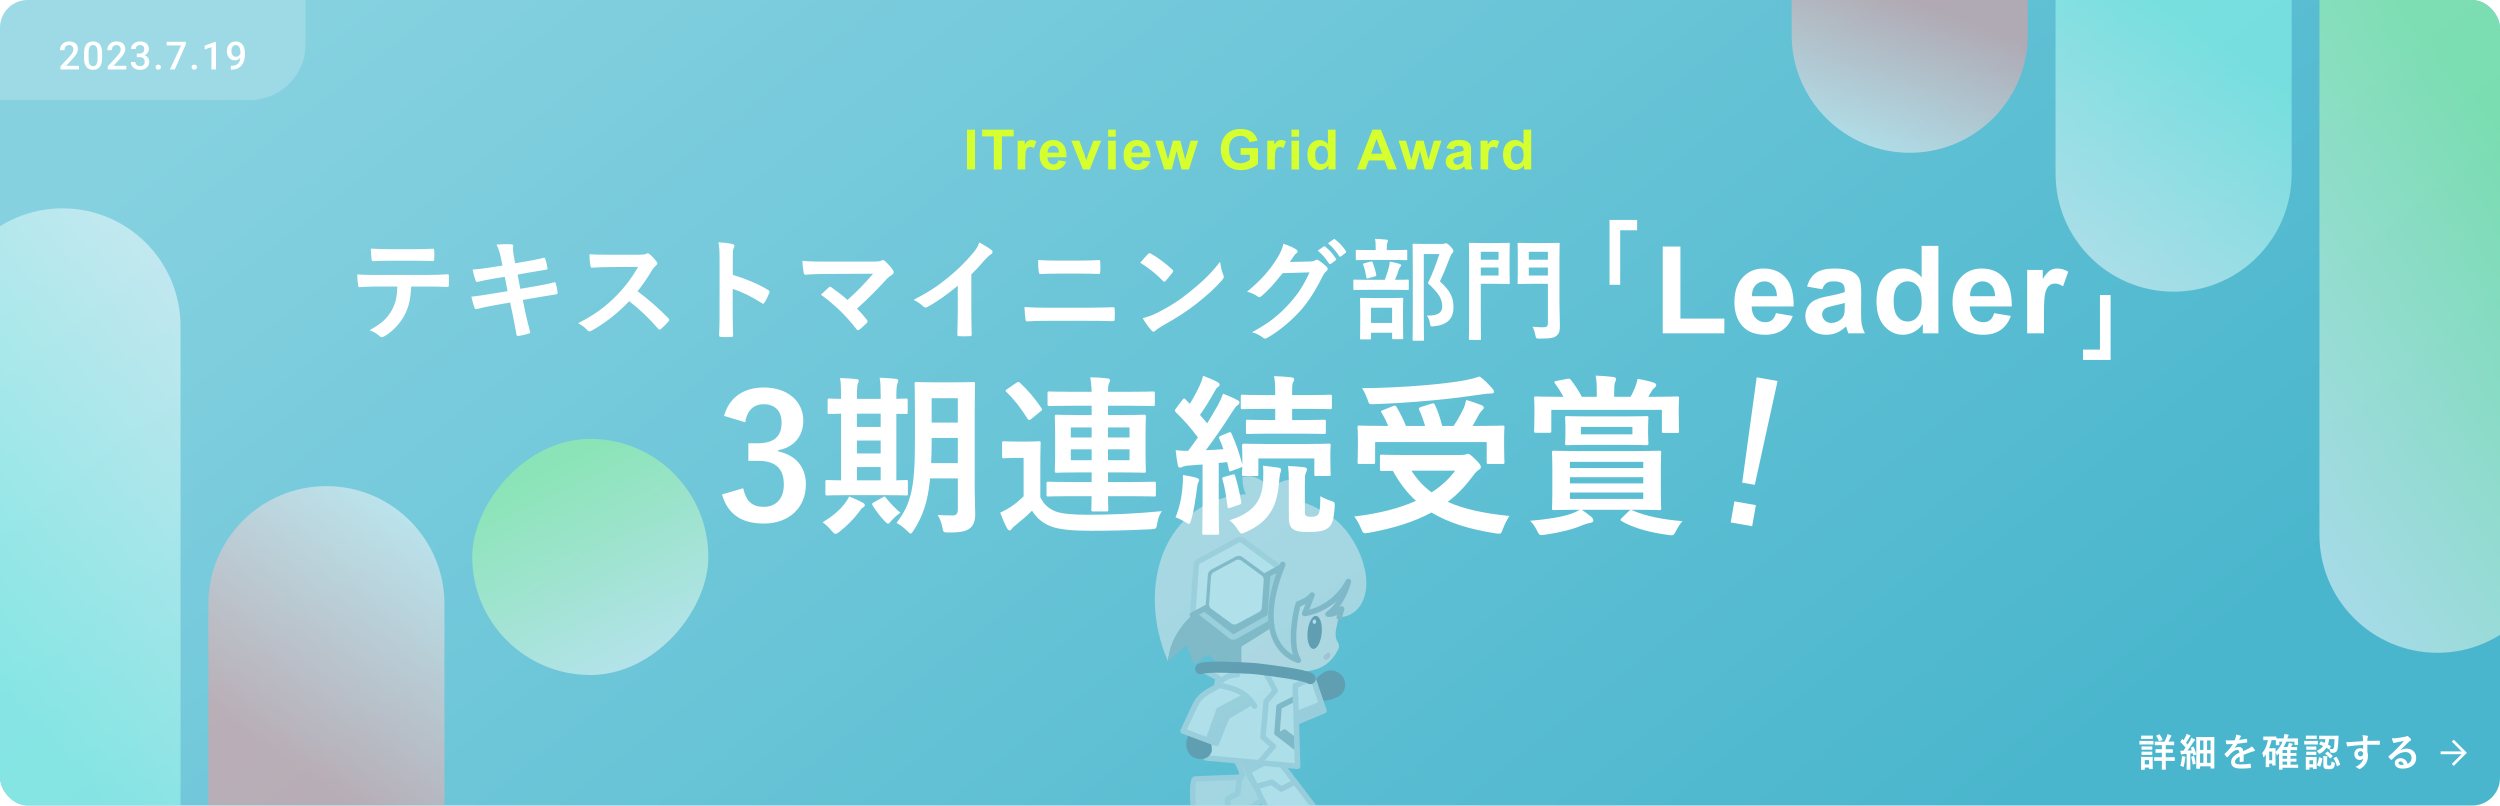 <svg width="900" height="290" viewBox="0 0 900 290" fill="none" xmlns="http://www.w3.org/2000/svg">
<g clip-path="url(#clip0_4391_26436)">
<rect width="900" height="290" rx="10" fill="url(#paint0_linear_4391_26436)"/>
<g opacity="0.5" filter="url(#filter0_f_4391_26436)">
<path d="M-20 117.5C-20 94.028 -0.972 75 22.5 75C45.972 75 65 94.028 65 117.5V295H-20V117.5Z" fill="url(#paint1_linear_4391_26436)" style="mix-blend-mode:soft-light"/>
<path d="M825 62.5C825 85.972 805.972 105 782.5 105C759.028 105 740 85.972 740 62.5L740 -5L825 -5L825 62.5Z" fill="url(#paint2_linear_4391_26436)" style="mix-blend-mode:soft-light"/>
<path d="M920 192.5C920 215.972 900.972 235 877.5 235C854.028 235 835 215.972 835 192.5L835 -5L920 -5L920 192.5Z" fill="url(#paint3_linear_4391_26436)" style="mix-blend-mode:soft-light"/>
<path d="M75 217.5C75 194.028 94.028 175 117.5 175C140.972 175 160 194.028 160 217.5V295H75V217.5Z" fill="url(#paint4_linear_4391_26436)" style="mix-blend-mode:soft-light"/>
<path d="M730 12.5C730 35.972 710.972 55 687.5 55C664.028 55 645 35.972 645 12.5L645 -5L730 -5L730 12.5Z" fill="url(#paint5_linear_4391_26436)" style="mix-blend-mode:soft-light"/>
<rect width="85" height="85" rx="42.5" transform="matrix(-1 0 0 1 255 158)" fill="url(#paint6_linear_4391_26436)"/>
</g>
<g opacity="0.5">
<path d="M481.603 231.169C482.128 231.974 482.206 233.014 481.743 233.856C476.542 243.626 468.257 242.146 455.893 240.659C454.964 245.485 445.632 244.598 446.116 236.864C439.828 232.452 427.819 225.797 426.095 219.004C424.37 212.211 424.232 185.421 458.846 187.136C490.616 188.693 484.092 212.392 481.058 226.094C480.502 228.708 480.99 230.307 481.603 231.169Z" fill="#FAF0EF"/>
<path d="M461.48 219.305C461.48 219.305 467.706 219.881 471.134 216.449L469.009 220.746C469.009 220.746 480.156 221.034 486.005 210.898C486.005 210.898 487.597 200.616 481.307 199.421C460.41 195.492 459.69 209.782 461.486 219.258L461.48 219.305Z" fill="#A0B4BE"/>
<path d="M429.058 221.556C425.015 225.436 421.212 230.877 420.442 238.022C408.937 211.478 418.564 179.682 448.506 177.931C447.11 175.093 447.302 171.78 447.302 171.78C451.586 170.503 455.052 173.2 457.315 176.039C460.058 173.626 463.909 171.544 467.905 173.578C467.905 173.578 467.423 177.174 465.305 179.824C469.108 180.628 473.152 182.001 476.81 184.603C485.667 188.53 493.273 202.961 491.684 212.614C490.048 222.455 482.153 222.219 482.153 222.219L482.972 219.191C480.517 221.367 478.11 221.083 478.11 221.083C483.549 217.251 485.427 209.349 485.427 209.349C479.746 219.806 469.686 220.847 469.686 220.847L472.333 214.222C470.985 216.068 469.06 216.636 467.375 217.393C466.316 220.515 464.102 232.723 467.423 237.691C467.423 237.691 449.613 233.385 461.791 203.198" fill="#E9EDF0"/>
<path d="M423.618 228.218C421.327 232.036 420.712 235.897 420.5 238.018L427.182 232.164C427.818 233.945 429.091 237.764 429.982 239.036L435.2 235.473L439.273 240.309H446.909V231.4L443.727 232.673L429.091 221.473C428.03 222.746 425.909 224.4 423.618 228.218Z" fill="#A0B4BE"/>
<path d="M475.812 227.874C476.103 224.594 475.202 221.837 473.799 221.716C472.395 221.595 471.02 224.157 470.728 227.437C470.437 230.717 471.338 233.474 472.741 233.594C474.145 233.715 475.52 231.154 475.812 227.874Z" fill="#647D91"/>
<path d="M473.248 223.023C473.97 223.071 474.066 224.585 473.152 224.585C472.237 224.585 472.43 222.976 473.248 223.023Z" fill="white"/>
<path d="M478.735 235.135C477.724 234.473 475.51 236.791 476.906 237.406C478.302 238.021 479.457 235.608 478.735 235.135Z" fill="#E6C5CF"/>
<path d="M442.827 232.982C443.362 233.347 444.014 233.393 444.595 233.106L457.728 224.868L457.728 223.128L457.728 216.765L459.637 209.128L460.761 205.158L429.719 221.874C429.802 222.02 429.932 222.17 430.112 222.276L442.827 232.982Z" fill="#A0B4BE"/>
<path d="M429.722 221.827C429.805 221.973 429.935 222.122 430.114 222.228L442.83 232.935C443.365 233.299 444.016 233.345 444.597 233.058L457.727 224.823" stroke="#A0B4BE" stroke-width="2" stroke-linecap="round" stroke-linejoin="round"/>
<path d="M458.448 205.464L457.362 221.002C457.316 221.653 456.952 222.189 456.464 222.482L444.734 229.095C444.2 229.385 443.595 229.343 443.106 228.981L431.403 219.841" stroke="#D4DEE3" stroke-width="2" stroke-linecap="round" stroke-linejoin="round"/>
<path d="M460.181 204.087L429.431 220.637C429.431 220.637 429.438 220.544 429.441 220.497L430.622 203.61C430.671 202.912 431.042 202.283 431.623 201.997L445.613 194.467C446.194 194.18 446.846 194.226 447.381 194.59L460.188 203.994C460.188 203.994 460.234 203.997 460.274 204.094L460.181 204.087Z" fill="white"/>
<path d="M429.431 220.637C429.431 220.637 429.438 220.544 429.441 220.497L430.622 203.61C430.671 202.912 431.042 202.283 431.623 201.997L445.613 194.467C446.194 194.18 446.846 194.226 447.381 194.59L460.188 203.994C460.188 203.994 460.234 203.997 460.274 204.094" stroke="#D4DEE3" stroke-width="2" stroke-linecap="round" stroke-linejoin="round"/>
<path d="M460.909 204.354L429.283 221.422" stroke="#A0B4BE" stroke-width="2" stroke-linecap="round" stroke-linejoin="round"/>
<path d="M434.836 206.851L434.062 217.923C434.01 218.668 434.334 219.391 434.959 219.809L443.098 225.755C443.764 226.269 444.648 226.33 445.424 225.917L454.312 221.162C454.946 220.786 455.41 220.164 455.462 219.42L456.237 208.347C456.289 207.603 455.965 206.879 455.34 206.461L447.201 200.516C446.535 200.002 445.651 199.94 444.875 200.353L435.987 205.108C435.353 205.485 434.889 206.107 434.836 206.851Z" fill="#A0B4BE"/>
<path d="M435.957 207.537L435.264 217.446C435.218 218.098 435.499 218.772 436.034 219.136L443.282 224.459C443.904 224.923 444.695 224.978 445.329 224.602L453.247 220.34C453.832 220.007 454.199 219.425 454.245 218.774L454.938 208.864C454.983 208.213 454.703 207.539 454.168 207.174L446.92 201.852C446.298 201.388 445.507 201.333 444.873 201.709L436.955 205.971C436.37 206.304 436.002 206.886 435.957 207.537Z" fill="white"/>
<path d="M482.152 222.219L482.971 219.191C480.516 221.367 478.109 221.083 478.109 221.083C483.548 217.251 485.426 209.349 485.426 209.349C479.745 219.806 469.685 220.847 469.685 220.847L472.332 214.223C470.985 216.068 469.059 216.636 467.374 217.393C466.315 220.516 464.101 232.723 467.422 237.691C467.422 237.691 449.612 233.385 461.79 203.198" stroke="#A0B4BE" stroke-width="2" stroke-linecap="round" stroke-linejoin="round"/>
<path d="M450.091 274.036H445L454.546 287.399L450.091 274.036Z" fill="#E9EDF0"/>
<path d="M445.137 273.825C448.121 279.313 447.206 279.834 446.147 279.834C445.088 279.834 430.214 280.449 430.214 280.449C430.214 280.449 429.059 280.449 429.444 288.303C429.829 296.158 430.744 296.489 430.744 296.489C430.744 296.489 443.404 293.035 446.821 291.994C450.239 290.953 451.779 290.149 454.283 287.783" fill="#E9EDF0"/>
<path d="M445.137 273.825C448.121 279.313 447.206 279.834 446.147 279.834C445.088 279.834 430.214 280.449 430.214 280.449C430.214 280.449 429.059 280.449 429.444 288.303C429.829 296.158 430.744 296.489 430.744 296.489C430.744 296.489 443.404 293.035 446.821 291.994C450.239 290.953 451.779 290.149 454.283 287.783" stroke="#D4DEE3" stroke-width="2" stroke-linecap="round" stroke-linejoin="round"/>
<path d="M442.247 293.319L441.91 287.593L445.569 285.606L446.291 279.834" stroke="#D4DEE3" stroke-width="2" stroke-linecap="round" stroke-linejoin="round"/>
<path d="M447.639 274.06L459.673 298.853C459.673 298.853 462.128 298.853 467.856 296.062C473.585 293.27 474.259 292.087 474.259 292.087L461.502 275.385" fill="white"/>
<path d="M447.639 274.06L459.673 298.853C459.673 298.853 462.128 298.853 467.856 296.062C473.585 293.27 474.259 292.087 474.259 292.087L461.502 275.385" stroke="#D4DEE3" stroke-width="2" stroke-linecap="round" stroke-linejoin="round"/>
<path d="M450.091 278.49L447.545 274.036L457.091 274.672L450.091 278.49Z" fill="#D4DEE3"/>
<path d="M466.22 281.536L461.262 284.044L457.844 281.584L452.068 283.24" stroke="#D4DEE3" stroke-width="2" stroke-linecap="round" stroke-linejoin="round"/>
<path d="M473.055 245.388C475.799 241.697 478.784 240.278 481.864 242.17C484.945 244.063 485.138 248.605 482.153 250.545C479.169 252.485 475.366 252.296 475.366 252.296" fill="#647D91"/>
<path d="M476.818 255.581L472.364 244.127L466 246.672L466.637 260.036L476.818 255.581Z" fill="white"/>
<path d="M475.546 252.399L476.818 255.581L466.636 260.035V255.963L475.546 252.399Z" fill="#D4DEE3"/>
<path d="M466.653 260.009L476.618 255.845L472.478 243.685L471.467 244.111" stroke="#D4DEE3" stroke-width="2" stroke-linecap="round" stroke-linejoin="round"/>
<path d="M438.636 244.126L432.272 240.945H452.636L471.727 244.126L465.999 247.308L467.272 275.945L434.181 272.763L438.636 244.126Z" fill="white"/>
<path d="M453.319 274.581L458.422 268.667L454.667 265.402L455.822 252.438L459.095 248.652L455.052 241.082" stroke="#D4DEE3" stroke-width="2" stroke-linecap="round" stroke-linejoin="round"/>
<path d="M466.413 251.396L460.444 254.377L459.722 263.888L466.942 269.423" stroke="#A0B4BE" stroke-width="2" stroke-linecap="round" stroke-linejoin="round"/>
<path d="M466.942 269.424L466.846 265.734L462.514 262.422L459.722 263.888L466.942 269.424Z" fill="#A0B4BE"/>
<path d="M471.708 244.299L466.268 246.902L467.135 275.859L434.209 272.831" stroke="#D4DEE3" stroke-width="2" stroke-linecap="round" stroke-linejoin="round"/>
<path d="M428.24 264.031C426.122 267.012 426.796 272.122 430.791 273.068C434.786 274.015 436.279 271.128 436.279 270.04C436.279 268.289 435.845 266.917 435.845 266.917" fill="#647D91"/>
<path d="M438 247.308V246.672H439.273L446.909 249.217L450.728 252.399L450.091 253.036L441.819 258.127L438 267.445L425.909 263.217L429.091 256.217L432.909 250.49L438 247.308Z" fill="white"/>
<path d="M451.682 254.236C448.602 249.268 444.654 247.707 438.06 246.571C438.06 246.571 441.189 242.644 445.425 242.928" stroke="#D4DEE3" stroke-width="2" stroke-linecap="round" stroke-linejoin="round"/>
<path d="M438 254.945L447.545 249.854L450.727 253.036L441.818 258.127L438 267.672L434.182 265.763L438 254.945Z" fill="#D4DEE3"/>
<path d="M450.671 252.769L441.718 258.068L437.867 267.626L425.929 263.179C425.929 263.179 429.347 255.655 430.261 253.857C431.176 252.059 432.042 251.018 433.486 249.93C434.931 248.842 437.915 247.328 437.915 247.328L438.589 244.063L432.235 240.704" stroke="#D4DEE3" stroke-width="2" stroke-linecap="round" stroke-linejoin="round"/>
<path d="M432.235 240.752C434.353 239.664 446.917 240.421 450.431 240.61C451.056 240.61 453.222 240.847 453.848 240.941C457.314 241.367 469.83 242.881 471.707 244.301" stroke="#647D91" stroke-width="4" stroke-linecap="round" stroke-linejoin="round"/>
</g>
<path d="M348.118 61V46.684H351.008V61H348.118ZM357.795 61V49.105H353.547V46.684H364.923V49.105H360.685V61H357.795ZM369.093 61H366.348V50.629H368.897V52.103C369.334 51.407 369.724 50.948 370.069 50.727C370.421 50.505 370.818 50.395 371.261 50.395C371.886 50.395 372.488 50.567 373.067 50.912L372.218 53.305C371.755 53.005 371.326 52.855 370.929 52.855C370.544 52.855 370.219 52.963 369.952 53.178C369.685 53.386 369.473 53.767 369.317 54.32C369.168 54.874 369.093 56.033 369.093 57.797V61ZM381.065 57.699L383.799 58.158C383.447 59.161 382.891 59.926 382.129 60.453C381.374 60.974 380.426 61.234 379.287 61.234C377.484 61.234 376.149 60.645 375.283 59.467C374.6 58.523 374.258 57.331 374.258 55.893C374.258 54.174 374.707 52.829 375.606 51.859C376.504 50.883 377.64 50.395 379.014 50.395C380.557 50.395 381.774 50.906 382.666 51.928C383.558 52.943 383.984 54.503 383.945 56.605H377.07C377.09 57.419 377.311 58.054 377.734 58.51C378.158 58.959 378.685 59.184 379.316 59.184C379.746 59.184 380.107 59.066 380.4 58.832C380.693 58.598 380.915 58.22 381.065 57.699ZM381.221 54.926C381.201 54.132 380.996 53.529 380.606 53.119C380.215 52.703 379.74 52.494 379.18 52.494C378.581 52.494 378.086 52.712 377.695 53.148C377.305 53.585 377.113 54.177 377.119 54.926H381.221ZM389.843 61L385.663 50.629H388.544L390.497 55.922L391.064 57.69C391.213 57.24 391.308 56.944 391.347 56.801C391.438 56.508 391.536 56.215 391.64 55.922L393.613 50.629H396.435L392.314 61H389.843ZM398.924 49.223V46.684H401.668V49.223H398.924ZM398.924 61V50.629H401.668V61H398.924ZM411.297 57.699L414.031 58.158C413.679 59.161 413.123 59.926 412.361 60.453C411.606 60.974 410.659 61.234 409.519 61.234C407.716 61.234 406.381 60.645 405.515 59.467C404.832 58.523 404.49 57.331 404.49 55.893C404.49 54.174 404.939 52.829 405.838 51.859C406.736 50.883 407.872 50.395 409.246 50.395C410.789 50.395 412.006 50.906 412.898 51.928C413.79 52.943 414.216 54.503 414.177 56.605H407.302C407.322 57.419 407.543 58.054 407.966 58.51C408.39 58.959 408.917 59.184 409.548 59.184C409.978 59.184 410.34 59.066 410.632 58.832C410.925 58.598 411.147 58.22 411.297 57.699ZM411.453 54.926C411.433 54.132 411.228 53.529 410.838 53.119C410.447 52.703 409.972 52.494 409.412 52.494C408.813 52.494 408.318 52.712 407.927 53.148C407.537 53.585 407.345 54.177 407.351 54.926H411.453ZM419.157 61L415.876 50.629H418.542L420.485 57.426L422.272 50.629H424.919L426.647 57.426L428.63 50.629H431.335L428.005 61H425.368L423.581 54.33L421.823 61H419.157ZM446.636 55.736V53.324H452.866V59.027C452.261 59.613 451.382 60.131 450.23 60.58C449.084 61.023 447.922 61.244 446.743 61.244C445.246 61.244 443.941 60.932 442.827 60.307C441.714 59.675 440.878 58.777 440.318 57.611C439.758 56.44 439.478 55.167 439.478 53.793C439.478 52.302 439.79 50.977 440.415 49.818C441.04 48.66 441.955 47.771 443.159 47.152C444.077 46.677 445.22 46.44 446.587 46.44C448.365 46.44 449.751 46.814 450.747 47.562C451.75 48.305 452.394 49.333 452.681 50.648L449.81 51.185C449.608 50.482 449.227 49.929 448.667 49.525C448.114 49.115 447.42 48.91 446.587 48.91C445.324 48.91 444.318 49.31 443.57 50.111C442.827 50.912 442.456 52.1 442.456 53.676C442.456 55.375 442.834 56.651 443.589 57.504C444.344 58.35 445.334 58.773 446.558 58.773C447.163 58.773 447.769 58.656 448.374 58.422C448.986 58.181 449.51 57.891 449.947 57.553V55.736H446.636ZM458.95 61H456.206V50.629H458.754V52.103C459.191 51.407 459.581 50.948 459.926 50.727C460.278 50.505 460.675 50.395 461.118 50.395C461.743 50.395 462.345 50.567 462.924 50.912L462.075 53.305C461.612 53.005 461.183 52.855 460.786 52.855C460.401 52.855 460.076 52.963 459.809 53.178C459.542 53.386 459.331 53.767 459.174 54.32C459.025 54.874 458.95 56.033 458.95 57.797V61ZM464.916 49.223V46.684H467.66V49.223H464.916ZM464.916 61V50.629H467.66V61H464.916ZM480.794 61H478.245V59.477C477.822 60.069 477.32 60.512 476.741 60.805C476.168 61.091 475.589 61.234 475.003 61.234C473.811 61.234 472.789 60.756 471.936 59.799C471.09 58.835 470.667 57.494 470.667 55.775C470.667 54.018 471.08 52.683 471.907 51.772C472.734 50.853 473.779 50.395 475.042 50.395C476.201 50.395 477.203 50.876 478.05 51.84V46.684H480.794V61ZM473.47 55.59C473.47 56.697 473.623 57.497 473.929 57.992C474.371 58.708 474.99 59.066 475.784 59.066C476.416 59.066 476.953 58.8 477.395 58.266C477.838 57.725 478.059 56.921 478.059 55.853C478.059 54.662 477.845 53.806 477.415 53.285C476.985 52.758 476.435 52.494 475.765 52.494C475.113 52.494 474.567 52.755 474.124 53.275C473.688 53.79 473.47 54.561 473.47 55.59ZM502.863 61H499.718L498.468 57.748H492.745L491.564 61H488.497L494.073 46.684H497.13L502.863 61ZM497.54 55.336L495.568 50.023L493.634 55.336H497.54ZM506.748 61L503.467 50.629H506.133L508.077 57.426L509.864 50.629H512.51L514.239 57.426L516.221 50.629H518.926L515.596 61H512.959L511.172 54.33L509.415 61H506.748ZM523.232 53.793L520.742 53.344C521.022 52.341 521.504 51.599 522.187 51.117C522.871 50.635 523.886 50.395 525.234 50.395C526.458 50.395 527.369 50.541 527.968 50.834C528.567 51.12 528.987 51.488 529.228 51.938C529.476 52.38 529.599 53.197 529.599 54.389L529.57 57.592C529.57 58.503 529.612 59.177 529.697 59.613C529.788 60.043 529.954 60.505 530.195 61H527.48C527.409 60.818 527.321 60.547 527.216 60.19C527.171 60.027 527.138 59.919 527.119 59.867C526.65 60.323 526.149 60.665 525.615 60.893C525.081 61.12 524.511 61.234 523.906 61.234C522.838 61.234 521.995 60.945 521.377 60.365C520.765 59.786 520.459 59.053 520.459 58.168C520.459 57.582 520.599 57.061 520.879 56.605C521.159 56.143 521.549 55.792 522.05 55.551C522.558 55.303 523.287 55.089 524.238 54.906C525.52 54.665 526.409 54.441 526.904 54.232V53.959C526.904 53.432 526.774 53.057 526.513 52.836C526.253 52.608 525.761 52.494 525.039 52.494C524.55 52.494 524.17 52.592 523.896 52.787C523.623 52.976 523.401 53.311 523.232 53.793ZM526.904 56.02C526.552 56.137 525.996 56.277 525.234 56.44C524.472 56.602 523.974 56.762 523.74 56.918C523.382 57.172 523.203 57.494 523.203 57.885C523.203 58.269 523.346 58.601 523.632 58.881C523.919 59.161 524.284 59.301 524.726 59.301C525.221 59.301 525.693 59.138 526.142 58.812C526.474 58.565 526.692 58.262 526.797 57.904C526.868 57.67 526.904 57.224 526.904 56.566V56.02ZM535.741 61H532.997V50.629H535.546V52.103C535.982 51.407 536.373 50.948 536.718 50.727C537.069 50.505 537.466 50.395 537.909 50.395C538.534 50.395 539.136 50.567 539.716 50.912L538.866 53.305C538.404 53.005 537.974 52.855 537.577 52.855C537.193 52.855 536.867 52.963 536.6 53.178C536.334 53.386 536.122 53.767 535.966 54.32C535.816 54.874 535.741 56.033 535.741 57.797V61ZM551.219 61H548.67V59.477C548.247 60.069 547.745 60.512 547.166 60.805C546.593 61.091 546.014 61.234 545.428 61.234C544.236 61.234 543.214 60.756 542.361 59.799C541.515 58.835 541.092 57.494 541.092 55.775C541.092 54.018 541.505 52.683 542.332 51.772C543.159 50.853 544.204 50.395 545.467 50.395C546.626 50.395 547.628 50.876 548.475 51.84V46.684H551.219V61ZM543.895 55.59C543.895 56.697 544.048 57.497 544.354 57.992C544.796 58.708 545.415 59.066 546.209 59.066C546.841 59.066 547.378 58.8 547.82 58.266C548.263 57.725 548.484 56.921 548.484 55.853C548.484 54.662 548.27 53.806 547.84 53.285C547.41 52.758 546.86 52.494 546.189 52.494C545.538 52.494 544.992 52.755 544.549 53.275C544.113 53.79 543.895 54.561 543.895 55.59Z" fill="#D6FF30"/>
<path d="M153.404 103.14H148.044C147.804 107.62 147.244 110.3 145.684 113.34C144.084 116.46 141.204 119.38 138.644 120.9C138.204 121.18 137.804 121.38 137.444 121.38C137.164 121.38 136.884 121.26 136.604 120.98C135.804 120.18 134.444 119.38 133.044 118.86C136.964 116.74 139.324 114.78 141.004 111.74C142.484 109.1 142.884 106.94 143.044 103.14H135.444C133.444 103.14 131.484 103.26 129.444 103.38C129.084 103.42 128.964 103.14 128.924 102.62C128.724 101.5 128.604 99.98 128.604 98.78C130.844 98.98 133.084 98.98 135.404 98.98H153.364C156.484 98.98 158.804 98.9 161.164 98.74C161.564 98.74 161.604 98.98 161.604 99.54C161.644 100.06 161.644 102.1 161.604 102.62C161.604 103.14 161.364 103.3 161.004 103.3C158.924 103.22 156.164 103.14 153.404 103.14ZM149.084 93.86H140.124C138.284 93.86 136.684 93.94 134.444 94.02C133.924 94.02 133.804 93.82 133.764 93.34C133.644 92.38 133.604 90.94 133.484 89.5C136.284 89.66 138.324 89.7 140.124 89.7H149.084C151.324 89.7 153.844 89.66 155.844 89.54C156.244 89.54 156.324 89.78 156.324 90.3C156.404 91.26 156.404 92.26 156.324 93.22C156.324 93.78 156.244 93.98 155.804 93.98C153.644 93.9 151.284 93.86 149.084 93.86ZM180.884 95.62L180.364 93.06C179.964 91.06 179.524 89.62 178.764 88.06C180.484 87.94 182.244 87.82 183.964 87.94C184.484 87.98 184.764 88.14 184.764 88.54C184.764 88.98 184.524 89.7 184.844 91.42L185.444 94.78L188.724 94.22C191.004 93.82 193.804 93.34 195.884 92.78C196.084 92.78 196.244 92.94 196.324 93.22C196.644 94.26 196.884 95.3 197.124 96.66C197.124 96.94 196.924 97.06 196.524 97.1C194.684 97.42 191.844 97.86 189.844 98.22L186.324 98.86L187.324 103.98L193.124 102.98C195.964 102.5 197.924 102.06 199.404 101.66C199.924 101.54 200.044 101.7 200.084 102.1C200.364 103.1 200.604 104.1 200.764 105.3C200.764 105.66 200.564 105.94 200.164 105.98C198.964 106.14 196.564 106.54 193.724 107.02L188.204 107.98L189.124 112.42C189.684 115.1 190.364 117.66 190.884 119.66C190.924 119.86 190.724 119.98 190.364 120.1C189.524 120.38 187.804 120.78 186.724 120.94C186.204 120.98 185.964 120.78 185.924 120.46C185.644 118.98 185.204 116.18 184.644 113.62L183.644 108.9L178.204 109.86C175.484 110.34 173.244 110.82 171.724 111.22C171.284 111.38 170.964 111.26 170.804 110.78C170.404 109.62 170.004 108.1 169.684 106.82C172.124 106.54 174.244 106.22 177.124 105.74L182.724 104.82L181.724 99.66L177.964 100.26C175.764 100.62 173.084 101.18 172.004 101.46C171.604 101.58 171.404 101.46 171.244 101.06C170.884 100.14 170.364 98.18 170.124 97.06C172.284 96.9 174.484 96.62 177.244 96.18L180.884 95.62ZM218.964 91.7H229.964C231.404 91.7 232.124 91.66 232.724 91.34C232.884 91.22 233.004 91.18 233.164 91.18C233.404 91.18 233.604 91.34 233.844 91.5C234.764 92.22 235.684 93.26 236.444 94.3C236.564 94.5 236.644 94.66 236.644 94.82C236.644 95.06 236.484 95.34 236.124 95.62C235.604 96.06 235.084 96.66 234.644 97.38C233.004 100.18 231.444 102.42 229.524 104.86C233.364 107.7 236.924 110.82 240.604 114.54C240.804 114.74 240.924 114.94 240.924 115.1C240.924 115.26 240.844 115.46 240.644 115.7C239.884 116.62 238.964 117.58 237.964 118.42C237.804 118.58 237.644 118.66 237.484 118.66C237.284 118.66 237.124 118.54 236.924 118.34C233.564 114.42 230.124 111.26 226.524 108.42C222.004 113.14 217.444 116.54 213.084 118.98C212.724 119.14 212.444 119.3 212.164 119.3C211.924 119.3 211.684 119.18 211.484 118.94C210.604 117.86 209.444 117.06 208.124 116.34C214.364 113.18 218.084 110.34 222.204 106.14C225.084 103.14 227.284 100.3 229.724 96.1L219.404 96.14C217.324 96.14 215.244 96.22 213.084 96.38C212.764 96.42 212.644 96.14 212.564 95.7C212.364 94.86 212.204 92.94 212.204 91.54C214.364 91.7 216.364 91.7 218.964 91.7ZM263.804 93.22V98.94C268.684 100.46 272.564 102.02 276.524 104.38C276.964 104.62 277.164 104.9 276.964 105.42C276.444 106.74 275.804 107.98 275.244 108.9C275.084 109.18 274.924 109.34 274.724 109.34C274.604 109.34 274.444 109.3 274.284 109.14C270.604 106.78 267.004 105.02 263.764 104.02V112.86C263.764 115.46 263.844 117.82 263.924 120.7C263.964 121.18 263.764 121.3 263.204 121.3C262.044 121.38 260.804 121.38 259.644 121.3C259.084 121.3 258.884 121.18 258.884 120.7C259.004 117.74 259.044 115.38 259.044 112.82V93.14C259.044 90.14 258.924 88.82 258.644 87.22C260.484 87.34 262.484 87.54 263.644 87.86C264.204 87.98 264.404 88.22 264.404 88.54C264.404 88.78 264.284 89.1 264.084 89.46C263.804 89.98 263.804 90.98 263.804 93.22ZM297.564 94.18H313.964C316.284 94.18 316.764 94.06 317.284 93.82C317.484 93.7 317.684 93.62 317.844 93.62C318.084 93.62 318.324 93.74 318.524 93.94C319.604 94.9 320.524 95.9 321.404 97.14C321.604 97.46 321.724 97.74 321.724 98.02C321.724 98.34 321.564 98.62 321.204 98.86C320.364 99.46 319.804 99.82 319.284 100.38C315.844 104.18 312.124 107.9 308.524 111.1C309.804 112.38 310.884 113.62 312.044 115.1C312.244 115.34 312.324 115.5 312.324 115.7C312.324 115.9 312.204 116.1 311.964 116.34C311.164 117.14 310.284 117.98 309.364 118.7C309.164 118.82 309.004 118.9 308.844 118.9C308.684 118.9 308.524 118.78 308.364 118.54C304.484 113.54 300.444 109.62 295.524 106.1C296.324 105.34 297.684 104.06 298.404 103.42C298.564 103.3 298.724 103.22 298.844 103.22C299.004 103.22 299.164 103.34 299.404 103.5C301.484 105.02 303.404 106.42 305.084 107.98C308.444 105.06 311.364 101.98 314.324 98.54L297.484 98.62C295.164 98.62 292.204 98.7 290.044 98.9C289.524 98.9 289.404 98.66 289.324 98.18C289.084 96.78 288.924 95.38 288.844 93.9C291.564 94.18 294.804 94.18 297.564 94.18ZM349.684 98.78V112.02C349.684 114.78 349.724 117.14 349.804 120.34C349.844 120.86 349.644 121.02 349.204 121.02C347.924 121.1 346.484 121.1 345.204 121.02C344.764 121.02 344.604 120.86 344.644 120.38C344.684 117.5 344.804 114.9 344.804 112.18V102.86C341.284 105.82 337.004 108.86 333.804 110.54C333.604 110.66 333.404 110.7 333.204 110.7C332.884 110.7 332.644 110.58 332.364 110.3C331.444 109.38 330.124 108.58 328.924 107.94C334.444 105.1 337.844 102.78 341.524 99.74C344.684 97.14 347.564 94.34 350.044 91.38C351.404 89.78 351.924 88.98 352.564 87.26C354.364 88.26 356.124 89.34 357.004 90.06C357.244 90.22 357.324 90.46 357.324 90.66C357.324 90.98 357.084 91.34 356.764 91.54C356.084 91.98 355.444 92.58 354.364 93.74C352.804 95.62 351.324 97.18 349.684 98.78ZM388.564 98.5H380.644C378.124 98.5 376.364 98.58 374.524 98.66C374.124 98.66 374.004 98.42 373.964 97.82C373.764 96.58 373.724 95.22 373.724 93.58C376.244 93.78 378.124 93.82 380.524 93.82H388.444C391.524 93.82 393.924 93.7 395.644 93.62C395.964 93.62 396.084 93.82 396.084 94.3C396.164 95.46 396.164 96.7 396.084 97.86C396.044 98.42 395.964 98.62 395.564 98.62C393.684 98.54 391.124 98.5 388.564 98.5ZM391.924 115.5H376.964C374.364 115.5 371.724 115.54 369.764 115.7C369.364 115.7 369.244 115.46 369.164 114.94C369.004 114.02 368.924 112.66 368.804 110.54C371.684 110.74 374.564 110.78 377.084 110.78H391.644C396.084 110.78 398.804 110.66 400.644 110.58C401.164 110.58 401.284 110.78 401.284 111.3C401.364 112.42 401.364 113.66 401.284 114.78C401.284 115.38 401.204 115.62 400.684 115.62C398.764 115.54 394.644 115.5 391.924 115.5ZM410.484 94.58C411.364 93.5 412.524 92.26 413.284 91.46C413.444 91.26 413.644 91.14 413.844 91.14C414.004 91.14 414.164 91.22 414.364 91.34C416.404 92.42 419.724 94.86 422.004 97.02C422.244 97.26 422.364 97.42 422.364 97.58C422.364 97.74 422.284 97.9 422.124 98.1C421.524 98.9 420.204 100.5 419.644 101.1C419.444 101.3 419.324 101.42 419.164 101.42C419.004 101.42 418.844 101.3 418.644 101.1C416.244 98.62 413.364 96.34 410.484 94.58ZM411.364 114.54C413.404 113.98 414.644 113.62 416.764 112.54C421.644 110.02 424.244 108.34 428.284 105.1C433.164 101.14 435.844 98.58 439.244 94.22C439.484 96.22 439.844 97.58 440.364 98.9C440.484 99.18 440.564 99.42 440.564 99.66C440.564 100.02 440.364 100.34 439.924 100.86C437.804 103.34 434.364 106.54 430.724 109.34C427.404 111.94 424.044 114.18 418.644 117.18C416.844 118.26 416.324 118.66 415.964 119.02C415.724 119.26 415.484 119.42 415.244 119.42C415.044 119.42 414.804 119.26 414.564 118.98C413.564 117.86 412.324 116.22 411.364 114.54ZM464.364 94.3L471.564 94.14C472.604 94.1 473.124 93.94 473.564 93.66C473.724 93.54 473.884 93.5 474.084 93.5C474.284 93.5 474.484 93.58 474.724 93.74C475.724 94.38 476.644 95.14 477.444 95.9C477.804 96.22 477.964 96.54 477.964 96.82C477.964 97.14 477.764 97.42 477.484 97.66C476.924 98.1 476.524 98.66 476.164 99.38C473.484 104.82 470.924 108.7 468.244 111.74C464.804 115.62 460.044 119.5 456.084 121.7C455.844 121.86 455.644 121.9 455.444 121.9C455.124 121.9 454.844 121.74 454.524 121.46C453.524 120.66 452.284 120.06 450.724 119.62C456.964 116.18 460.124 113.66 464.044 109.42C467.204 105.9 469.044 103.18 471.444 98.06L461.764 98.34C458.484 102.38 456.484 104.66 454.204 106.54C453.924 106.82 453.644 106.98 453.364 106.98C453.164 106.98 452.964 106.9 452.764 106.74C451.764 106.02 450.284 105.3 448.924 105.02C454.124 100.78 457.204 97.06 459.684 93.14C461.004 90.9 461.604 89.66 462.044 87.74C464.324 88.54 465.844 89.22 466.724 89.86C467.004 90.06 467.124 90.3 467.124 90.54C467.124 90.78 467.004 91.02 466.684 91.22C466.284 91.46 466.004 91.9 465.684 92.3C465.244 92.98 464.844 93.58 464.364 94.3ZM474.404 90.22L476.524 88.74C476.724 88.58 476.884 88.62 477.124 88.82C478.364 89.78 479.804 91.38 480.924 93.1C481.084 93.34 481.084 93.54 480.804 93.74L479.124 94.98C478.844 95.18 478.644 95.14 478.444 94.86C477.244 93.02 475.964 91.5 474.404 90.22ZM478.084 87.58L480.084 86.14C480.324 85.98 480.444 86.02 480.684 86.22C482.164 87.34 483.604 88.94 484.484 90.34C484.644 90.58 484.684 90.82 484.364 91.06L482.764 92.3C482.444 92.54 482.244 92.42 482.084 92.18C481.004 90.46 479.724 88.94 478.084 87.58ZM512.564 87.82H518.964C519.444 87.82 519.804 87.78 519.964 87.7C520.204 87.62 520.364 87.58 520.564 87.58C520.884 87.58 521.204 87.74 522.244 88.78C523.084 89.74 523.204 90.1 523.204 90.42C523.204 90.74 523.044 90.94 522.844 91.14C522.564 91.34 522.364 91.7 522.004 92.62C520.844 95.7 519.724 98.42 518.364 101.3C522.444 104.98 523.244 107.38 523.244 110.66C523.244 114.82 520.884 117.02 516.204 117.46C514.964 117.58 514.964 117.58 514.764 116.26C514.564 115.1 514.164 114.22 513.644 113.62C517.404 113.7 519.204 112.7 519.204 110.34C519.204 107.82 518.284 105.86 514.044 101.94C515.684 98.54 516.964 95.22 518.164 91.46H512.564V113.86C512.564 119.22 512.644 122.02 512.644 122.22C512.644 122.62 512.604 122.66 512.204 122.66H509.004C508.564 122.66 508.524 122.62 508.524 122.22C508.524 121.98 508.604 119.34 508.604 113.9V96.62C508.604 91.14 508.524 88.46 508.524 88.18C508.524 87.78 508.564 87.74 509.004 87.74C509.244 87.74 510.324 87.82 512.564 87.82ZM493.124 122.18H490.044C489.644 122.18 489.604 122.14 489.604 121.78C489.604 121.5 489.684 120.5 489.684 115.02V112.14C489.684 109.02 489.604 107.94 489.604 107.66C489.604 107.26 489.644 107.22 490.044 107.22C490.324 107.22 491.364 107.3 494.484 107.3H500.244C503.364 107.3 504.444 107.22 504.684 107.22C505.124 107.22 505.164 107.26 505.164 107.66C505.164 107.9 505.084 109.02 505.084 111.58V114.9C505.084 120.38 505.164 121.38 505.164 121.62C505.164 122.06 505.124 122.1 504.684 122.1H501.604C501.204 122.1 501.164 122.06 501.164 121.62V119.78H493.564V121.78C493.564 122.14 493.524 122.18 493.124 122.18ZM493.564 110.78V116.26H501.164V110.78H493.564ZM501.644 104.34H492.724C489.084 104.34 487.844 104.42 487.604 104.42C487.244 104.42 487.204 104.38 487.204 103.98V101.1C487.204 100.7 487.244 100.66 487.604 100.66C487.844 100.66 489.084 100.74 492.724 100.74H498.524C499.244 98.9 499.644 97.54 500.004 96.18C500.164 95.58 500.244 95.02 500.324 94.18C501.404 94.38 502.764 94.66 503.804 94.98C504.164 95.1 504.404 95.22 504.404 95.5C504.404 95.78 504.244 95.98 504.084 96.14C503.844 96.38 503.684 96.74 503.564 97.06C503.204 98.22 502.804 99.34 502.204 100.74C505.324 100.74 506.484 100.66 506.724 100.66C507.124 100.66 507.164 100.7 507.164 101.1V103.98C507.164 104.38 507.124 104.42 506.724 104.42C506.484 104.42 505.244 104.34 501.644 104.34ZM501.284 93.58H493.444C489.924 93.58 488.764 93.66 488.524 93.66C488.124 93.66 488.084 93.62 488.084 93.22V90.42C488.084 89.98 488.124 89.94 488.524 89.94C488.764 89.94 489.924 90.02 493.444 90.02H495.244V89.3C495.244 87.86 495.204 86.9 495.004 85.98C496.444 86.02 497.684 86.14 499.044 86.26C499.444 86.3 499.684 86.46 499.684 86.62C499.684 86.9 499.564 87.1 499.404 87.42C499.284 87.7 499.244 88.18 499.244 89.34V90.02H501.284C504.764 90.02 505.924 89.94 506.164 89.94C506.564 89.94 506.604 89.98 506.604 90.42V93.22C506.604 93.62 506.564 93.66 506.164 93.66C505.924 93.66 504.764 93.58 501.284 93.58ZM494.964 99.5L492.604 100.18C492.004 100.34 491.964 100.26 491.884 99.78C491.644 98.3 491.284 96.7 490.764 95.38C490.604 94.94 490.684 94.94 491.204 94.78L493.404 94.18C493.884 94.06 494.004 94.1 494.164 94.5C494.644 95.74 495.164 97.38 495.444 98.9C495.524 99.34 495.444 99.34 494.964 99.5ZM561.404 93.1V109.18C561.404 111.98 561.564 115.18 561.564 117.14C561.564 119.06 561.364 120.02 560.404 120.82C559.444 121.62 558.444 121.9 554.284 121.9C553.004 121.9 552.964 121.9 552.724 120.62C552.484 119.46 552.164 118.42 551.724 117.62C553.244 117.78 554.564 117.82 555.604 117.82C556.884 117.82 557.244 117.46 557.244 116.26V102.18H551.124C548.044 102.18 547.044 102.26 546.804 102.26C546.364 102.26 546.324 102.22 546.324 101.82C546.324 101.54 546.404 100.54 546.404 98.06V91.62C546.404 89.14 546.324 88.14 546.324 87.86C546.324 87.46 546.364 87.42 546.804 87.42C547.044 87.42 548.044 87.5 551.124 87.5H556.684C559.764 87.5 560.804 87.42 561.044 87.42C561.444 87.42 561.484 87.46 561.484 87.86C561.484 88.1 561.404 89.74 561.404 93.1ZM550.364 99.18H557.244V96.3H550.364V99.18ZM557.244 90.66H550.364V93.5H557.244V90.66ZM533.884 87.5H539.204C541.724 87.5 542.844 87.42 543.084 87.42C543.484 87.42 543.524 87.46 543.524 87.86C543.524 88.1 543.444 89.34 543.444 91.94V97.78C543.444 100.34 543.524 101.58 543.524 101.82C543.524 102.22 543.484 102.26 543.084 102.26C542.844 102.26 541.724 102.18 539.204 102.18H533.084V113.54C533.084 118.98 533.164 121.66 533.164 121.94C533.164 122.34 533.124 122.38 532.724 122.38H529.244C528.844 122.38 528.804 122.34 528.804 121.94C528.804 121.66 528.884 118.98 528.884 113.54V96.34C528.884 90.9 528.804 88.14 528.804 87.86C528.804 87.46 528.844 87.42 529.244 87.42C529.524 87.42 531.004 87.5 533.884 87.5ZM539.484 99.18V96.3H533.084V99.18H539.484ZM539.484 90.66H533.084V93.5H539.484V90.66Z" fill="white"/>
<path d="M580.628 80.384V101.336H582.068V81.704H588.164V80.384H580.628Z" fill="white"/>
<path d="M580.628 80.384V79.184H579.428V80.384H580.628ZM580.628 101.336H579.428V102.536H580.628V101.336ZM582.068 101.336V102.536H583.268V101.336H582.068ZM582.068 81.704V80.504H580.868V81.704H582.068ZM588.164 81.704V82.904H589.364V81.704H588.164ZM588.164 80.384H589.364V79.184H588.164V80.384ZM579.428 80.384V101.336H581.828V80.384H579.428ZM580.628 102.536H582.068V100.136H580.628V102.536ZM583.268 101.336V81.704H580.868V101.336H583.268ZM582.068 82.904H588.164V80.504H582.068V82.904ZM589.364 81.704V80.384H586.964V81.704H589.364ZM588.164 79.184H580.628V81.584H588.164V79.184Z" fill="white"/>
<path d="M598.588 120V88.762H604.948V114.693H620.76V120H598.588ZM639.365 112.738L645.38 113.748C644.607 115.954 643.382 117.637 641.707 118.797C640.045 119.943 637.961 120.516 635.455 120.516C631.487 120.516 628.551 119.219 626.646 116.627C625.142 114.55 624.39 111.929 624.39 108.764C624.39 104.982 625.378 102.025 627.355 99.891C629.332 97.742 631.831 96.668 634.853 96.668C638.248 96.668 640.926 97.792 642.888 100.041C644.85 102.275 645.789 105.706 645.703 110.332H630.578C630.621 112.122 631.108 113.519 632.039 114.521C632.97 115.51 634.13 116.004 635.519 116.004C636.464 116.004 637.259 115.746 637.904 115.23C638.548 114.715 639.035 113.884 639.365 112.738ZM639.709 106.637C639.666 104.889 639.214 103.564 638.355 102.662C637.496 101.745 636.45 101.287 635.218 101.287C633.901 101.287 632.812 101.767 631.953 102.727C631.093 103.686 630.671 104.99 630.685 106.637H639.709ZM656.036 104.145L650.557 103.156C651.173 100.951 652.233 99.318 653.737 98.258C655.241 97.198 657.475 96.668 660.44 96.668C663.133 96.668 665.138 96.99 666.456 97.635C667.773 98.265 668.697 99.074 669.227 100.062C669.772 101.036 670.044 102.834 670.044 105.455L669.979 112.502C669.979 114.507 670.072 115.99 670.258 116.949C670.459 117.895 670.824 118.911 671.354 120H665.382C665.224 119.599 665.031 119.005 664.801 118.217C664.701 117.859 664.63 117.622 664.587 117.508C663.555 118.51 662.452 119.262 661.278 119.764C660.104 120.265 658.85 120.516 657.518 120.516C655.169 120.516 653.314 119.878 651.954 118.604C650.607 117.329 649.934 115.717 649.934 113.77C649.934 112.48 650.242 111.335 650.858 110.332C651.474 109.315 652.333 108.542 653.436 108.012C654.553 107.467 656.158 106.995 658.249 106.594C661.07 106.064 663.025 105.57 664.114 105.111V104.51C664.114 103.35 663.827 102.526 663.255 102.039C662.682 101.538 661.6 101.287 660.01 101.287C658.936 101.287 658.098 101.502 657.497 101.932C656.895 102.347 656.408 103.085 656.036 104.145ZM664.114 109.043C663.341 109.301 662.116 109.609 660.44 109.967C658.764 110.325 657.669 110.676 657.153 111.02C656.365 111.578 655.971 112.287 655.971 113.146C655.971 113.992 656.286 114.722 656.917 115.338C657.547 115.954 658.349 116.262 659.323 116.262C660.411 116.262 661.45 115.904 662.438 115.188C663.169 114.643 663.648 113.977 663.878 113.189C664.035 112.674 664.114 111.693 664.114 110.246V109.043ZM697.822 120H692.215V116.648C691.284 117.952 690.181 118.926 688.906 119.57C687.646 120.201 686.371 120.516 685.082 120.516C682.461 120.516 680.212 119.463 678.336 117.357C676.474 115.238 675.543 112.287 675.543 108.506C675.543 104.639 676.452 101.702 678.271 99.697C680.09 97.678 682.389 96.668 685.168 96.668C687.717 96.668 689.923 97.728 691.785 99.848V88.504H697.822V120ZM681.709 108.098C681.709 110.533 682.045 112.294 682.719 113.383C683.693 114.958 685.053 115.746 686.801 115.746C688.19 115.746 689.372 115.159 690.346 113.984C691.319 112.796 691.806 111.027 691.806 108.678C691.806 106.057 691.334 104.173 690.388 103.027C689.443 101.867 688.233 101.287 686.758 101.287C685.325 101.287 684.122 101.86 683.148 103.006C682.189 104.137 681.709 105.835 681.709 108.098ZM717.888 112.738L723.903 113.748C723.13 115.954 721.905 117.637 720.229 118.797C718.568 119.943 716.484 120.516 713.977 120.516C710.01 120.516 707.074 119.219 705.169 116.627C703.665 114.55 702.913 111.929 702.913 108.764C702.913 104.982 703.901 102.025 705.878 99.891C707.854 97.742 710.354 96.668 713.376 96.668C716.77 96.668 719.449 97.792 721.411 100.041C723.373 102.275 724.311 105.706 724.226 110.332H709.101C709.143 112.122 709.63 113.519 710.561 114.521C711.492 115.51 712.653 116.004 714.042 116.004C714.987 116.004 715.782 115.746 716.427 115.23C717.071 114.715 717.558 113.884 717.888 112.738ZM718.231 106.637C718.188 104.889 717.737 103.564 716.878 102.662C716.018 101.745 714.973 101.287 713.741 101.287C712.423 101.287 711.335 101.767 710.476 102.727C709.616 103.686 709.194 104.99 709.208 106.637H718.231ZM735.826 120H729.789V97.184H735.397V100.428C736.356 98.895 737.216 97.885 737.975 97.398C738.748 96.912 739.622 96.668 740.596 96.668C741.971 96.668 743.296 97.047 744.57 97.807L742.701 103.07C741.684 102.411 740.739 102.082 739.865 102.082C739.02 102.082 738.304 102.318 737.717 102.791C737.13 103.249 736.664 104.087 736.32 105.305C735.991 106.522 735.826 109.072 735.826 112.953V120Z" fill="white"/>
<path d="M758.62 128.376V107.424H757.18V127.056H751.084V128.376H758.62Z" fill="white"/>
<path d="M758.62 128.376V129.576H759.82V128.376H758.62ZM758.62 107.424H759.82V106.224H758.62V107.424ZM757.18 107.424V106.224H755.98V107.424H757.18ZM757.18 127.056V128.256H758.38V127.056H757.18ZM751.084 127.056V125.856H749.884V127.056H751.084ZM751.084 128.376H749.884V129.576H751.084V128.376ZM759.82 128.376V107.424H757.42V128.376H759.82ZM758.62 106.224H757.18V108.624H758.62V106.224ZM755.98 107.424V127.056H758.38V107.424H755.98ZM757.18 125.856H751.084V128.256H757.18V125.856ZM749.884 127.056V128.376H752.284V127.056H749.884ZM751.084 129.576H758.62V127.176H751.084V129.576Z" fill="white"/>
<path d="M268.293 152.023L260.667 149.729C262.465 143.033 267.797 139.499 274.989 139.499C283.607 139.499 289.187 144.521 289.187 151.403C289.187 156.983 285.839 161.075 280.135 162.067V162.501C286.521 163.865 290.117 168.143 290.117 174.405C290.117 182.775 284.041 188.479 274.989 188.479C267.177 188.479 262.031 185.317 259.923 178.001L267.549 175.769C268.603 180.543 270.835 182.465 274.927 182.465C279.391 182.465 282.181 179.489 282.181 174.467C282.181 169.073 279.639 165.911 273.005 165.911H269.409V159.587H272.695C278.895 159.587 281.375 156.921 281.375 152.147C281.375 147.807 278.833 145.513 274.865 145.513C271.579 145.513 268.913 147.559 268.293 152.023ZM350.893 148.489V176.451C350.893 179.365 351.079 182.527 351.079 185.007C351.079 187.425 350.521 189.037 349.281 190.091C347.979 191.145 346.305 191.703 341.655 191.703C339.609 191.703 339.609 191.703 339.237 189.781C338.927 188.107 338.245 186.433 337.563 185.379C339.485 185.503 341.345 185.565 342.895 185.565C344.259 185.565 344.817 184.945 344.817 183.395V172.235H334.835C334.029 180.915 332.107 185.937 328.945 190.897C328.449 191.703 328.139 192.075 327.829 192.075C327.519 192.075 327.209 191.765 326.589 191.145C325.411 189.967 323.985 188.851 322.745 188.231C328.015 181.411 329.379 175.645 329.379 158.719V148.489C329.379 142.041 329.255 138.631 329.255 138.259C329.255 137.577 329.317 137.515 329.937 137.515C330.371 137.515 331.859 137.639 336.323 137.639H343.949C348.475 137.639 349.963 137.515 350.335 137.515C350.955 137.515 351.017 137.577 351.017 138.259C351.017 138.631 350.893 142.041 350.893 148.489ZM335.207 166.717H344.817V157.665H335.393V158.781C335.393 161.695 335.331 164.361 335.207 166.717ZM344.817 143.343H335.393V152.147H344.817V143.343ZM318.653 178.249H305.571C300.053 178.249 298.193 178.373 297.821 178.373C297.201 178.373 297.139 178.311 297.139 177.691V173.475C297.139 172.855 297.201 172.793 297.821 172.793C298.131 172.793 299.371 172.917 302.781 172.917V148.923C300.053 148.985 298.937 149.047 298.689 149.047C298.007 149.047 297.945 148.985 297.945 148.427V144.149C297.945 143.529 298.007 143.467 298.689 143.467C298.937 143.467 300.053 143.591 302.781 143.591V142.537C302.781 139.437 302.719 137.763 302.409 136.089C304.331 136.151 306.563 136.275 308.299 136.461C308.795 136.523 309.167 136.647 309.167 137.019C309.167 137.453 308.981 137.763 308.795 138.197C308.609 138.631 308.485 139.747 308.485 142.475V143.591H317.041V142.413C317.041 139.313 316.979 137.701 316.669 135.965C318.591 136.089 320.699 136.151 322.497 136.399C323.055 136.461 323.365 136.647 323.365 136.957C323.365 137.391 323.179 137.763 323.055 138.135C322.869 138.631 322.683 139.747 322.683 142.475V143.591C324.853 143.529 325.907 143.467 326.155 143.467C326.713 143.467 326.775 143.529 326.775 144.149V148.427C326.775 148.985 326.713 149.047 326.155 149.047C325.907 149.047 324.853 148.985 322.683 148.985V172.917C324.915 172.855 325.969 172.793 326.217 172.793C326.775 172.793 326.837 172.855 326.837 173.475V177.691C326.837 178.311 326.775 178.373 326.217 178.373C325.845 178.373 323.985 178.249 318.653 178.249ZM308.485 172.917H317.041V168.143H308.485V172.917ZM308.485 153.697H317.041V148.923H308.485V153.697ZM308.485 163.245H317.041V158.595H308.485V163.245ZM309.291 184.263C307.369 186.805 304.889 189.347 302.099 191.517C301.479 191.951 301.107 192.199 300.735 192.199C300.363 192.199 299.991 191.827 299.371 191.083C298.193 189.657 297.139 188.727 296.147 188.045C299.743 185.813 302.285 183.705 304.207 181.163C304.889 180.233 305.323 179.551 305.695 178.745C307.555 179.489 308.795 179.985 310.469 180.915C311.089 181.225 311.337 181.473 311.337 181.845C311.337 182.155 311.151 182.465 310.655 182.713C310.097 183.023 309.849 183.519 309.291 184.263ZM314.437 180.915L317.661 179.117C318.033 178.869 318.281 178.745 318.405 178.745C318.591 178.745 318.715 178.869 318.901 179.179C320.203 180.853 322.807 183.581 324.171 184.573C322.931 185.441 321.815 186.371 320.761 187.611C320.265 188.231 320.017 188.541 319.707 188.541C319.459 188.541 319.149 188.293 318.653 187.797C316.979 185.999 315.429 184.139 314.189 182.031C313.817 181.473 313.941 181.225 314.437 180.915ZM392.991 178.621H385.985C379.971 178.621 377.863 178.745 377.491 178.745C376.809 178.745 376.747 178.683 376.747 178.063V174.095C376.747 173.475 376.809 173.413 377.491 173.413C377.863 173.413 379.971 173.537 385.985 173.537H392.991V170.065H388.527C382.823 170.065 380.777 170.189 380.343 170.189C379.785 170.189 379.723 170.127 379.723 169.507C379.723 169.135 379.847 167.585 379.847 163.927V155.619C379.847 151.961 379.723 150.411 379.723 150.039C379.723 149.357 379.785 149.295 380.343 149.295C380.777 149.295 382.823 149.419 388.527 149.419H392.991V146.071H386.233C380.219 146.071 378.173 146.195 377.801 146.195C377.181 146.195 377.119 146.133 377.119 145.513V141.607C377.119 140.987 377.181 140.925 377.801 140.925C378.173 140.925 380.219 141.049 386.233 141.049H392.991C392.929 138.817 392.743 137.391 392.495 135.841C394.789 135.841 396.525 135.965 398.633 136.213C399.253 136.275 399.625 136.523 399.625 136.895C399.625 137.205 399.439 137.577 399.253 138.011C398.943 138.693 398.881 139.685 398.881 141.049H406.569C412.583 141.049 414.691 140.925 415.063 140.925C415.683 140.925 415.745 140.987 415.745 141.607V145.513C415.745 146.133 415.683 146.195 415.063 146.195C414.691 146.195 412.583 146.071 406.569 146.071H398.881V149.419H403.717C409.421 149.419 411.405 149.295 411.839 149.295C412.459 149.295 412.521 149.357 412.521 150.039C412.521 150.411 412.397 151.961 412.397 155.619V163.927C412.397 167.585 412.521 169.135 412.521 169.507C412.521 170.127 412.459 170.189 411.839 170.189C411.405 170.189 409.421 170.065 403.717 170.065H398.881V173.537H406.879C412.955 173.537 415.063 173.413 415.435 173.413C416.055 173.413 416.117 173.475 416.117 174.095V178.063C416.117 178.683 416.055 178.745 415.435 178.745C415.063 178.745 412.955 178.621 406.879 178.621H398.881C398.881 181.845 399.005 183.147 399.005 183.457C399.005 184.015 398.881 184.139 398.323 184.139H393.549C392.991 184.139 392.867 184.015 392.867 183.457C392.867 183.147 392.929 181.845 392.991 178.621ZM406.631 165.663V161.757H398.881V165.663H406.631ZM385.489 165.663H392.991V161.757H385.489V165.663ZM406.631 153.883H398.881V157.479H406.631V153.883ZM385.489 157.479H392.991V153.883H385.489V157.479ZM374.515 165.539V178.993C375.879 181.659 377.305 182.961 379.909 184.077C382.017 184.945 386.233 185.317 391.627 185.317C399.625 185.317 409.049 184.945 418.287 184.015C417.419 185.193 416.861 186.681 416.613 188.417C416.241 190.401 416.303 190.401 414.319 190.525C406.321 190.959 398.881 191.083 392.619 191.083C386.233 191.083 381.087 190.649 378.111 189.409C375.259 188.231 373.089 186.433 371.539 183.829C369.617 185.751 367.881 187.239 365.649 189.037C365.029 189.471 364.595 189.905 364.285 190.339C364.099 190.649 363.851 190.959 363.417 190.959C363.045 190.959 362.735 190.525 362.487 190.091C361.619 188.479 360.937 186.805 360.069 184.573C361.619 183.829 362.549 183.333 363.727 182.589C365.339 181.535 366.951 180.171 368.501 178.683V164.857H365.897C362.673 164.857 361.805 164.981 361.495 164.981C360.813 164.981 360.751 164.919 360.751 164.237V159.525C360.751 158.905 360.813 158.843 361.495 158.843C361.805 158.843 362.673 158.967 365.897 158.967H369.431C372.655 158.967 373.647 158.843 373.957 158.843C374.577 158.843 374.639 158.905 374.639 159.525C374.639 159.897 374.515 161.695 374.515 165.539ZM362.611 140.057L365.835 137.825C366.517 137.391 366.703 137.391 367.137 137.763C369.989 140.429 372.655 143.467 374.949 147.001C375.259 147.497 375.197 147.621 374.577 148.117L371.229 150.845C370.919 151.093 370.671 151.217 370.485 151.217C370.299 151.217 370.113 151.093 369.927 150.783C367.633 147.063 365.153 143.839 362.301 141.111C361.805 140.677 361.867 140.491 362.611 140.057ZM432.919 167.213L428.021 167.585C426.967 167.647 426.161 167.833 425.665 168.081C425.293 168.267 425.107 168.329 424.735 168.329C424.301 168.329 424.115 167.957 423.991 167.337C423.681 165.725 423.433 164.051 423.247 162.067C424.921 162.253 426.223 162.315 427.711 162.315C428.951 160.703 430.129 159.091 431.245 157.479C428.889 154.255 426.161 151.155 423.247 148.365C422.999 148.117 422.937 147.931 422.937 147.807C422.937 147.559 423.123 147.373 423.371 147.001L425.665 143.963C426.161 143.343 426.347 143.281 426.781 143.777L428.331 145.389C429.633 143.281 430.935 140.863 431.989 138.569C432.547 137.329 432.795 136.523 433.105 135.283C434.903 135.965 436.763 136.709 438.251 137.515C438.809 137.825 439.057 138.135 439.057 138.507C439.057 138.879 438.809 139.127 438.499 139.313C438.003 139.623 437.755 139.995 437.321 140.801C435.523 144.025 434.035 146.505 431.989 149.357L434.593 152.395C435.957 150.163 437.259 147.931 438.561 145.637C439.243 144.335 439.801 143.157 440.297 141.731C441.971 142.413 443.955 143.157 445.443 144.025C446.001 144.335 446.187 144.521 446.187 144.893C446.187 145.327 446.001 145.575 445.505 145.885C444.885 146.319 444.513 146.877 443.583 148.303C440.359 153.449 437.011 158.223 434.097 162.067C436.143 162.005 438.251 161.881 440.421 161.695C439.987 160.393 439.491 159.153 438.933 157.913C438.685 157.355 438.809 157.169 439.553 156.859L442.405 155.681C442.839 155.495 443.087 155.495 443.335 156.053C445.009 159.773 446.249 163.431 447.241 167.275V163.555C447.241 161.881 447.117 161.013 447.117 160.703C447.117 160.083 447.179 159.711 447.861 159.711C448.233 159.711 450.217 159.835 455.859 159.835H470.243C475.947 159.835 477.931 159.711 478.365 159.711C478.985 159.711 479.047 159.773 479.047 160.393C479.047 160.765 478.923 161.571 478.923 162.873V165.043C478.923 169.569 479.047 170.313 479.047 170.685C479.047 171.305 478.985 171.367 478.365 171.367H473.839C473.157 171.367 473.157 171.305 473.157 170.685V165.043H453.007V170.685C453.007 171.305 452.945 171.367 452.325 171.367H447.861C447.179 171.367 447.117 171.305 447.117 170.685C447.117 170.375 447.179 169.879 447.241 167.957C447.117 168.143 446.869 168.267 446.497 168.391L443.459 169.507C442.591 169.817 442.467 169.817 442.405 169.073L441.785 166.345C440.731 166.469 439.739 166.593 438.747 166.655V183.705C438.747 189.409 438.871 191.517 438.871 191.827C438.871 192.447 438.809 192.509 438.189 192.509H433.477C432.857 192.509 432.795 192.447 432.795 191.827C432.795 191.455 432.919 189.409 432.919 183.705V167.213ZM469.003 156.115H456.789C451.333 156.115 449.535 156.239 449.163 156.239C448.605 156.239 448.543 156.177 448.543 155.557V151.775C448.543 151.155 448.605 151.093 449.163 151.093C449.535 151.093 451.333 151.217 456.789 151.217H459.083V147.187H455.425C449.659 147.187 447.737 147.311 447.365 147.311C446.745 147.311 446.683 147.249 446.683 146.629V142.723C446.683 142.165 446.745 142.103 447.365 142.103C447.737 142.103 449.659 142.227 455.425 142.227H459.083V141.793C459.083 138.817 458.959 136.585 458.649 135.407C460.943 135.469 462.741 135.593 464.911 135.841C465.531 135.903 465.903 136.213 465.903 136.461C465.903 136.957 465.717 137.329 465.469 137.701C465.221 138.259 465.159 138.941 465.159 141.173V142.227H470.739C476.443 142.227 478.427 142.103 478.799 142.103C479.419 142.103 479.481 142.165 479.481 142.723V146.629C479.481 147.249 479.419 147.311 478.799 147.311C478.427 147.311 476.443 147.187 470.739 147.187H465.159V151.217H469.003C474.397 151.217 476.257 151.093 476.629 151.093C477.249 151.093 477.311 151.155 477.311 151.775V155.557C477.311 156.177 477.249 156.239 476.629 156.239C476.257 156.239 474.397 156.115 469.003 156.115ZM469.747 174.963V184.077C469.747 185.007 469.809 185.441 470.181 185.689C470.553 185.937 471.111 186.061 472.165 186.061C473.405 186.061 474.211 185.689 474.583 185.193C475.079 184.511 475.265 183.147 475.327 178.621C476.319 179.241 477.745 179.861 478.923 180.233C480.597 180.729 480.535 180.791 480.473 182.403C480.225 186.991 479.605 188.665 478.365 189.843C477.063 190.959 475.389 191.517 470.987 191.517C468.445 191.517 466.957 191.393 465.717 190.649C464.601 189.967 463.981 188.851 463.981 186.247V174.033C463.981 171.243 463.919 169.507 463.671 167.771C465.717 167.833 467.453 167.957 469.437 168.205C470.119 168.267 470.491 168.515 470.491 168.887C470.491 169.445 470.305 169.693 470.057 170.313C469.809 170.995 469.747 171.491 469.747 174.963ZM442.591 187.301C452.139 184.325 454.433 179.489 454.743 172.793C454.743 171.181 454.867 169.569 454.681 167.647C456.603 167.895 458.401 168.081 460.075 168.329C460.819 168.453 461.191 168.639 461.191 169.073C461.191 169.569 461.067 169.941 460.881 170.375C460.757 170.809 460.571 171.925 460.447 173.599C459.827 181.783 457.285 187.673 448.419 191.579C447.737 191.889 447.303 192.075 446.993 192.075C446.497 192.075 446.249 191.641 445.629 190.711C444.761 189.347 443.831 188.231 442.591 187.301ZM423.185 186.247C424.549 182.961 425.417 179.179 425.727 174.963C425.851 173.599 425.913 172.483 425.851 170.995C427.711 171.305 429.385 171.615 430.625 171.987C431.369 172.235 431.679 172.483 431.679 172.731C431.679 173.103 431.617 173.289 431.369 173.661C431.183 173.971 430.997 174.901 430.873 175.955C430.439 179.365 429.881 183.581 428.827 187.115C428.517 188.107 428.393 188.603 428.021 188.603C427.711 188.603 427.277 188.293 426.595 187.859C425.789 187.363 423.991 186.495 423.185 186.247ZM440.731 171.677L443.583 170.871C444.327 170.685 444.451 170.685 444.637 171.305C445.381 173.599 446.373 177.691 446.807 180.605C446.869 181.225 446.931 181.411 446.063 181.721L442.963 182.775C442.095 183.085 441.971 183.023 441.909 182.341C441.413 178.497 440.855 175.087 440.111 172.669C439.925 172.049 439.987 171.863 440.731 171.677ZM505.893 163.803H525.919C526.849 163.803 527.407 163.679 527.593 163.617C527.903 163.493 528.151 163.369 528.399 163.369C528.957 163.369 529.515 163.741 531.313 165.539C532.863 167.027 533.111 167.647 533.111 168.143C533.111 168.577 532.863 168.825 532.367 169.135C531.933 169.445 531.189 170.003 530.321 171.243C527.593 174.963 524.617 178.063 521.207 180.667C526.973 183.271 534.165 184.821 543.403 185.751C542.473 187.115 541.667 188.789 541.047 190.401C540.551 191.765 540.427 192.137 539.621 192.137C539.373 192.137 538.939 192.075 538.443 192.013C528.771 190.525 521.331 188.107 515.317 184.511C508.993 187.921 501.553 190.215 492.687 191.827C492.067 191.951 491.757 191.951 491.385 191.951C490.703 191.951 490.517 191.579 490.021 190.339C489.339 188.665 488.347 186.991 487.541 185.937C496.345 184.883 503.723 183.023 509.737 180.295C506.451 177.319 503.785 173.785 501.429 169.507C499.135 169.507 497.709 169.569 497.461 169.569C496.841 169.569 496.779 169.507 496.779 168.887V164.361C496.779 163.741 496.841 163.679 497.461 163.679C497.833 163.679 499.879 163.803 505.893 163.803ZM523.873 169.445H508.125C510.109 172.607 512.527 175.149 515.379 177.257C518.851 175.025 521.641 172.421 523.873 169.445ZM497.895 147.621L501.491 146.195C502.235 145.885 502.483 146.009 502.793 146.567C503.971 148.551 505.211 150.969 506.141 153.325H513.023C512.465 151.341 511.721 149.295 510.915 147.559C510.667 147.001 510.791 146.753 511.535 146.505L515.317 145.327C515.999 145.141 516.247 145.079 516.557 145.699C517.611 147.931 518.603 150.845 519.161 153.325H523.315C524.803 151.155 525.919 148.985 526.911 147.001C527.345 146.009 527.593 145.203 527.841 143.963C529.949 144.583 531.685 145.203 533.235 145.823C533.855 146.071 534.165 146.319 534.165 146.753C534.165 147.125 533.855 147.435 533.483 147.807C532.987 148.303 532.615 148.799 532.119 149.729C531.499 150.907 530.879 152.085 530.135 153.325H532.801C538.505 153.325 540.551 153.201 540.923 153.201C541.543 153.201 541.605 153.263 541.605 153.883C541.605 154.255 541.481 155.309 541.481 156.983V160.579C541.481 164.547 541.605 165.973 541.605 166.345C541.605 166.965 541.543 167.027 540.923 167.027H535.901C535.281 167.027 535.219 166.965 535.219 166.345V159.153H495.043V166.345C495.043 166.965 494.981 167.027 494.361 167.027H489.401C488.781 167.027 488.719 166.965 488.719 166.345C488.719 165.973 488.843 164.547 488.843 160.517V157.417C488.843 155.309 488.719 154.317 488.719 153.883C488.719 153.263 488.781 153.201 489.401 153.201C489.773 153.201 491.819 153.325 497.523 153.325H499.755C499.073 151.651 498.205 149.915 497.399 148.613C497.027 148.055 497.027 147.931 497.895 147.621ZM532.677 135.531C534.475 136.771 535.839 138.321 537.141 139.747C537.575 140.243 537.823 140.615 537.823 141.049C537.823 141.421 537.513 141.669 536.831 141.669C536.025 141.669 535.033 141.731 533.855 141.917C527.779 142.785 523.005 143.467 515.503 144.149C508.931 144.769 501.429 145.265 494.237 145.513C492.873 145.575 492.873 145.575 492.253 143.653C491.695 142.227 491.075 140.801 490.331 139.747C498.205 139.685 506.327 139.251 513.581 138.631C519.781 138.073 523.997 137.515 527.469 136.895C529.639 136.461 531.189 136.027 532.677 135.531ZM588.725 183.519H569.443C570.869 184.449 571.737 185.131 572.915 186.123C573.597 186.743 573.597 187.115 573.597 187.487C573.597 187.797 573.225 188.107 572.543 188.231C571.799 188.355 571.179 188.541 569.939 188.975C566.405 190.525 561.693 191.703 556.175 192.509C555.617 192.571 555.121 192.633 554.873 192.633C554.129 192.633 553.943 192.261 553.323 191.021C552.703 189.719 551.773 188.355 550.843 187.487C556.609 186.991 561.817 186.247 565.475 185.007C566.281 184.759 567.707 184.139 568.699 183.519H567.893C561.941 183.519 559.771 183.643 559.399 183.643C558.779 183.643 558.717 183.581 558.717 182.961C558.717 182.589 558.841 180.977 558.841 177.319V168.577C558.841 164.919 558.717 163.307 558.717 162.935C558.717 162.315 558.779 162.253 559.399 162.253C559.771 162.253 561.941 162.377 567.583 162.377H588.725C594.739 162.377 596.909 162.253 597.281 162.253C597.963 162.253 598.025 162.315 598.025 162.935C598.025 163.307 597.901 164.919 597.901 168.577V177.319C597.901 180.977 598.025 182.589 598.025 182.961C598.025 183.581 597.963 183.643 597.281 183.643C596.909 183.643 594.739 183.519 588.725 183.519ZM591.577 179.613V177.319H565.165V179.613H591.577ZM565.165 166.283V168.515H591.577V166.283H565.165ZM565.165 174.033H591.577V171.801H565.165V174.033ZM560.267 137.143L564.111 136.399C564.917 136.275 565.103 136.275 565.475 136.709C566.839 138.445 568.389 140.739 569.443 142.847H574.837V141.173C574.837 138.321 574.775 136.833 574.403 135.221C576.697 135.283 578.681 135.469 580.851 135.717C581.409 135.779 581.781 136.089 581.781 136.399C581.781 136.895 581.657 137.205 581.409 137.639C581.161 138.259 581.099 139.313 581.099 141.669V142.847H586.989C587.609 141.855 587.981 140.863 588.539 139.685C588.911 138.817 589.221 137.887 589.531 136.399C591.577 136.709 593.623 137.205 595.421 137.763C595.917 137.949 596.227 138.259 596.227 138.569C596.227 139.065 595.979 139.313 595.607 139.623C595.111 139.995 594.801 140.491 594.491 140.987C594.119 141.669 593.747 142.289 593.375 142.847H595.545C601.311 142.847 603.357 142.723 603.791 142.723C604.411 142.723 604.473 142.785 604.473 143.405C604.473 143.777 604.349 144.831 604.349 146.319V148.737C604.349 153.945 604.473 154.813 604.473 155.123C604.473 155.805 604.411 155.867 603.791 155.867H598.955C598.335 155.867 598.273 155.805 598.273 155.123V147.559H558.469V155.123C558.469 155.743 558.407 155.805 557.787 155.805H553.013C552.331 155.805 552.269 155.743 552.269 155.123C552.269 154.751 552.393 153.883 552.393 148.737V146.815C552.393 144.831 552.269 143.839 552.269 143.405C552.269 142.785 552.331 142.723 553.013 142.723C553.385 142.723 555.493 142.847 561.197 142.847H562.871C562.003 141.297 560.887 139.499 559.833 138.135C559.399 137.577 559.461 137.267 560.267 137.143ZM571.923 149.915H584.881C590.399 149.915 592.321 149.791 592.693 149.791C593.375 149.791 593.437 149.853 593.437 150.473C593.437 150.845 593.313 151.527 593.313 153.697V156.301C593.313 158.471 593.437 159.153 593.437 159.525C593.437 160.207 593.375 160.269 592.693 160.269C592.321 160.269 590.399 160.145 584.881 160.145H571.923C566.467 160.145 564.545 160.269 564.111 160.269C563.491 160.269 563.429 160.207 563.429 159.525C563.429 159.153 563.553 158.471 563.553 156.301V153.697C563.553 151.527 563.429 150.907 563.429 150.473C563.429 149.853 563.491 149.791 564.111 149.791C564.545 149.791 566.467 149.915 571.923 149.915ZM569.133 153.697V156.363H587.671V153.697H569.133ZM583.889 186.433L586.307 184.077C586.927 183.457 587.113 183.457 587.609 183.705C592.631 185.875 598.707 187.053 605.713 187.611C604.907 188.417 604.039 189.843 603.357 191.145C602.737 192.385 602.489 192.695 601.807 192.695C601.497 192.695 601.187 192.695 600.443 192.571C594.119 191.703 588.291 190.215 583.765 187.611C583.207 187.301 583.269 187.053 583.889 186.433Z" fill="white"/>
<path d="M639.923 137.168L631.724 174.544L627.186 173.744L632.407 135.843L639.923 137.168ZM632.117 181.852L630.779 189.438L623.05 188.076L624.388 180.489L632.117 181.852Z" fill="white"/>
<path d="M0 0H110V16C110 27.046 101.046 36 90 36H0V0Z" fill="white" fill-opacity="0.2"/>
<g filter="url(#filter1_d_4391_26436)">
<path d="M28.438 21.688V23H21.766V21.872L25.006 18.338C25.362 17.937 25.642 17.59 25.847 17.299C26.052 17.007 26.195 16.745 26.278 16.513C26.364 16.276 26.407 16.046 26.407 15.822C26.407 15.508 26.348 15.232 26.23 14.995C26.116 14.754 25.947 14.565 25.724 14.428C25.501 14.287 25.229 14.216 24.91 14.216C24.541 14.216 24.231 14.296 23.981 14.455C23.73 14.615 23.541 14.836 23.413 15.118C23.286 15.396 23.222 15.715 23.222 16.075H21.575C21.575 15.496 21.707 14.968 21.971 14.489C22.235 14.006 22.618 13.623 23.119 13.341C23.621 13.054 24.224 12.91 24.931 12.91C25.596 12.91 26.161 13.022 26.626 13.245C27.091 13.468 27.444 13.785 27.686 14.195C27.932 14.605 28.055 15.091 28.055 15.651C28.055 15.961 28.005 16.269 27.904 16.574C27.804 16.88 27.661 17.185 27.474 17.49C27.292 17.791 27.075 18.094 26.825 18.399C26.574 18.7 26.298 19.006 25.997 19.315L23.844 21.688H28.438ZM36.77 17.189V18.816C36.77 19.596 36.693 20.261 36.538 20.812C36.387 21.359 36.169 21.804 35.882 22.145C35.594 22.487 35.25 22.738 34.849 22.898C34.453 23.057 34.008 23.137 33.516 23.137C33.124 23.137 32.76 23.087 32.422 22.986C32.09 22.886 31.789 22.729 31.52 22.515C31.251 22.3 31.021 22.025 30.83 21.688C30.643 21.346 30.497 20.938 30.392 20.464C30.292 19.99 30.242 19.441 30.242 18.816V17.189C30.242 16.406 30.319 15.745 30.474 15.207C30.629 14.665 30.85 14.225 31.137 13.888C31.424 13.546 31.766 13.297 32.163 13.143C32.564 12.988 33.01 12.91 33.503 12.91C33.899 12.91 34.264 12.96 34.596 13.06C34.934 13.156 35.234 13.309 35.499 13.519C35.768 13.728 35.995 14.002 36.182 14.339C36.374 14.671 36.52 15.075 36.62 15.549C36.72 16.018 36.77 16.565 36.77 17.189ZM35.123 19.049V16.943C35.123 16.547 35.1 16.198 35.054 15.898C35.009 15.592 34.94 15.335 34.849 15.125C34.763 14.911 34.653 14.738 34.521 14.605C34.389 14.469 34.239 14.371 34.07 14.312C33.901 14.248 33.712 14.216 33.503 14.216C33.247 14.216 33.02 14.266 32.819 14.366C32.618 14.462 32.45 14.617 32.313 14.831C32.176 15.045 32.072 15.328 31.999 15.679C31.93 16.025 31.896 16.447 31.896 16.943V19.049C31.896 19.45 31.919 19.803 31.965 20.108C32.01 20.414 32.078 20.676 32.17 20.895C32.261 21.109 32.37 21.287 32.498 21.428C32.63 21.564 32.78 21.665 32.949 21.729C33.122 21.792 33.311 21.824 33.516 21.824C33.776 21.824 34.006 21.774 34.207 21.674C34.407 21.574 34.576 21.414 34.713 21.195C34.849 20.972 34.952 20.683 35.02 20.327C35.089 19.972 35.123 19.546 35.123 19.049ZM45.472 21.688V23H38.8V21.872L42.04 18.338C42.396 17.937 42.676 17.59 42.881 17.299C43.086 17.007 43.23 16.745 43.312 16.513C43.398 16.276 43.441 16.046 43.441 15.822C43.441 15.508 43.382 15.232 43.264 14.995C43.15 14.754 42.981 14.565 42.758 14.428C42.535 14.287 42.264 14.216 41.944 14.216C41.575 14.216 41.265 14.296 41.015 14.455C40.764 14.615 40.575 14.836 40.447 15.118C40.32 15.396 40.256 15.715 40.256 16.075H38.608C38.608 15.496 38.741 14.968 39.005 14.489C39.269 14.006 39.652 13.623 40.153 13.341C40.655 13.054 41.259 12.91 41.965 12.91C42.63 12.91 43.195 13.022 43.66 13.245C44.125 13.468 44.478 13.785 44.72 14.195C44.966 14.605 45.089 15.091 45.089 15.651C45.089 15.961 45.039 16.269 44.939 16.574C44.838 16.88 44.695 17.185 44.508 17.49C44.326 17.791 44.109 18.094 43.858 18.399C43.608 18.7 43.332 19.006 43.031 19.315L40.878 21.688H45.472ZM49.252 17.278H50.236C50.619 17.278 50.935 17.212 51.186 17.08C51.441 16.948 51.63 16.766 51.754 16.533C51.877 16.301 51.938 16.034 51.938 15.733C51.938 15.419 51.881 15.15 51.767 14.927C51.658 14.699 51.489 14.523 51.261 14.4C51.038 14.277 50.753 14.216 50.407 14.216C50.115 14.216 49.851 14.275 49.614 14.394C49.381 14.508 49.197 14.671 49.06 14.886C48.923 15.095 48.855 15.346 48.855 15.638H47.201C47.201 15.109 47.34 14.64 47.618 14.229C47.896 13.819 48.274 13.498 48.752 13.266C49.236 13.029 49.778 12.91 50.38 12.91C51.022 12.91 51.583 13.017 52.061 13.231C52.544 13.441 52.92 13.755 53.189 14.175C53.458 14.594 53.592 15.114 53.592 15.733C53.592 16.016 53.526 16.303 53.394 16.595C53.262 16.886 53.066 17.153 52.806 17.395C52.546 17.631 52.223 17.825 51.836 17.976C51.448 18.121 50.999 18.194 50.489 18.194H49.252V17.278ZM49.252 18.564V17.661H50.489C51.072 17.661 51.569 17.73 51.979 17.866C52.394 18.003 52.731 18.192 52.991 18.434C53.251 18.671 53.44 18.942 53.558 19.247C53.681 19.552 53.743 19.876 53.743 20.218C53.743 20.683 53.658 21.097 53.49 21.462C53.326 21.822 53.091 22.127 52.786 22.378C52.48 22.629 52.123 22.818 51.712 22.945C51.307 23.073 50.865 23.137 50.386 23.137C49.958 23.137 49.548 23.078 49.156 22.959C48.764 22.84 48.413 22.665 48.103 22.433C47.793 22.196 47.547 21.902 47.365 21.551C47.187 21.195 47.098 20.785 47.098 20.32H48.746C48.746 20.616 48.814 20.879 48.951 21.106C49.092 21.33 49.288 21.505 49.539 21.633C49.794 21.76 50.086 21.824 50.414 21.824C50.76 21.824 51.059 21.763 51.309 21.64C51.56 21.517 51.751 21.334 51.883 21.093C52.02 20.851 52.088 20.56 52.088 20.218C52.088 19.83 52.013 19.516 51.863 19.274C51.712 19.033 51.498 18.855 51.22 18.741C50.942 18.623 50.614 18.564 50.236 18.564H49.252ZM55.998 22.18C55.998 21.924 56.085 21.71 56.258 21.537C56.431 21.359 56.666 21.27 56.962 21.27C57.263 21.27 57.497 21.359 57.666 21.537C57.839 21.71 57.926 21.924 57.926 22.18C57.926 22.435 57.839 22.649 57.666 22.822C57.497 22.995 57.263 23.082 56.962 23.082C56.666 23.082 56.431 22.995 56.258 22.822C56.085 22.649 55.998 22.435 55.998 22.18ZM66.901 13.047V13.949L62.922 23H61.186L65.158 14.359H60.003V13.047H66.901ZM68.972 22.18C68.972 21.924 69.058 21.71 69.231 21.537C69.404 21.359 69.639 21.27 69.935 21.27C70.236 21.27 70.471 21.359 70.639 21.537C70.813 21.71 70.899 21.924 70.899 22.18C70.899 22.435 70.813 22.649 70.639 22.822C70.471 22.995 70.236 23.082 69.935 23.082C69.639 23.082 69.404 22.995 69.231 22.822C69.058 22.649 68.972 22.435 68.972 22.18ZM77.762 13.013V23H76.115V14.968L73.674 15.795V14.435L77.564 13.013H77.762ZM83.107 21.701H83.244C83.873 21.701 84.397 21.619 84.816 21.455C85.24 21.287 85.577 21.054 85.828 20.758C86.079 20.462 86.259 20.113 86.368 19.712C86.477 19.311 86.532 18.876 86.532 18.406V16.69C86.532 16.285 86.489 15.929 86.402 15.624C86.32 15.314 86.202 15.057 86.047 14.852C85.896 14.642 85.721 14.485 85.52 14.38C85.324 14.275 85.112 14.223 84.885 14.223C84.634 14.223 84.408 14.28 84.208 14.394C84.012 14.503 83.846 14.656 83.709 14.852C83.577 15.043 83.474 15.269 83.401 15.528C83.333 15.784 83.299 16.057 83.299 16.349C83.299 16.622 83.331 16.886 83.394 17.142C83.463 17.392 83.563 17.616 83.695 17.811C83.827 18.008 83.994 18.162 84.194 18.276C84.395 18.39 84.629 18.447 84.898 18.447C85.153 18.447 85.388 18.399 85.602 18.304C85.817 18.203 86.003 18.069 86.163 17.9C86.322 17.732 86.448 17.543 86.539 17.333C86.63 17.123 86.68 16.909 86.689 16.69L87.318 16.882C87.318 17.228 87.245 17.57 87.099 17.907C86.958 18.24 86.76 18.545 86.505 18.823C86.254 19.097 85.96 19.315 85.623 19.48C85.29 19.644 84.928 19.726 84.536 19.726C84.062 19.726 83.643 19.637 83.278 19.459C82.918 19.277 82.617 19.031 82.376 18.721C82.139 18.411 81.961 18.055 81.843 17.654C81.724 17.253 81.665 16.832 81.665 16.39C81.665 15.911 81.738 15.462 81.884 15.043C82.029 14.624 82.241 14.255 82.519 13.935C82.797 13.612 83.135 13.361 83.531 13.184C83.932 13.001 84.385 12.91 84.891 12.91C85.429 12.91 85.901 13.015 86.306 13.225C86.712 13.434 87.054 13.724 87.332 14.093C87.61 14.462 87.819 14.89 87.961 15.378C88.102 15.866 88.173 16.39 88.173 16.95V17.531C88.173 18.119 88.12 18.686 88.015 19.233C87.911 19.776 87.74 20.279 87.503 20.744C87.27 21.204 86.963 21.61 86.58 21.961C86.202 22.307 85.737 22.578 85.185 22.774C84.638 22.966 83.996 23.061 83.258 23.061H83.107V21.701Z" fill="white"/>
</g>
<path d="M780.385 270.988C781.575 270.988 781.981 271.016 782.065 271.016C782.205 271.016 782.219 271.002 782.219 270.862V269.854C782.219 269.714 782.205 269.7 782.065 269.7C781.981 269.7 781.575 269.728 780.385 269.728H779.671V268.258H780.763C782.023 268.258 782.457 268.286 782.541 268.286C782.681 268.286 782.695 268.272 782.695 268.132V267.124C782.695 266.984 782.681 266.97 782.541 266.97C782.457 266.97 782.023 266.998 780.763 266.998H780.651C780.931 266.494 781.155 266.018 781.351 265.57C781.421 265.388 781.491 265.262 781.589 265.164C781.687 265.08 781.729 265.024 781.729 264.926C781.729 264.856 781.673 264.786 781.561 264.73C781.197 264.548 780.693 264.394 780.287 264.282C780.231 264.548 780.161 264.8 780.091 265.024C779.839 265.738 779.573 266.34 779.209 266.998H777.641C776.381 266.998 775.961 266.97 775.863 266.97C775.737 266.97 775.723 266.984 775.723 267.124V268.132C775.723 268.272 775.737 268.286 775.863 268.286C775.961 268.286 776.381 268.258 777.641 268.258H778.271V269.728H777.809C776.619 269.728 776.213 269.7 776.129 269.7C775.989 269.7 775.975 269.714 775.975 269.854V270.862C775.975 271.002 775.989 271.016 776.129 271.016C776.213 271.016 776.619 270.988 777.809 270.988H778.271V272.612H777.473C776.171 272.612 775.737 272.584 775.653 272.584C775.513 272.584 775.499 272.598 775.499 272.738V273.788C775.499 273.928 775.513 273.942 775.653 273.942C775.737 273.942 776.171 273.914 777.473 273.914H778.271V274.88C778.271 276.21 778.243 276.854 778.243 276.938C778.243 277.078 778.257 277.092 778.397 277.092H779.531C779.685 277.092 779.699 277.078 779.699 276.938C779.699 276.854 779.671 276.21 779.671 274.88V273.914H780.945C782.233 273.914 782.681 273.942 782.765 273.942C782.905 273.942 782.919 273.928 782.919 273.788V272.738C782.919 272.598 782.905 272.584 782.765 272.584C782.681 272.584 782.233 272.612 780.945 272.612H779.671V270.988H780.385ZM774.967 273.69C774.967 273.032 774.995 272.696 774.995 272.612C774.995 272.472 774.981 272.458 774.841 272.458C774.743 272.458 774.463 272.486 773.553 272.486H772.209C771.313 272.486 771.019 272.458 770.935 272.458C770.781 272.458 770.767 272.472 770.767 272.612C770.767 272.71 770.795 273.046 770.795 273.928V274.866C770.795 276.56 770.767 276.882 770.767 276.966C770.767 277.106 770.781 277.12 770.935 277.12H771.957C772.097 277.12 772.111 277.106 772.111 276.966V276.336H773.665V276.714C773.665 276.854 773.679 276.868 773.819 276.868H774.841C774.981 276.868 774.995 276.854 774.995 276.714C774.995 276.63 774.967 276.322 774.967 274.698V273.69ZM773.665 273.648V275.188H772.111V273.648H773.665ZM771.831 266.746C770.767 266.746 770.417 266.718 770.333 266.718C770.207 266.718 770.193 266.732 770.193 266.872V267.866C770.193 268.02 770.207 268.034 770.333 268.034C770.417 268.034 770.767 268.006 771.831 268.006H773.609C774.673 268.006 775.023 268.034 775.107 268.034C775.247 268.034 775.261 268.02 775.261 267.866V266.872C775.261 266.732 775.247 266.718 775.107 266.718C775.023 266.718 774.673 266.746 773.609 266.746H771.831ZM772.251 264.828C771.341 264.828 771.061 264.8 770.977 264.8C770.837 264.8 770.823 264.814 770.823 264.954V265.878C770.823 266.018 770.837 266.032 770.977 266.032C771.061 266.032 771.341 266.004 772.251 266.004H773.595C774.491 266.004 774.771 266.032 774.855 266.032C775.009 266.032 775.023 266.018 775.023 265.878V264.954C775.023 264.814 775.009 264.8 774.855 264.8C774.771 264.8 774.491 264.828 773.595 264.828H772.251ZM772.293 268.72C771.439 268.72 771.187 268.692 771.103 268.692C770.963 268.692 770.949 268.706 770.949 268.846V269.756C770.949 269.896 770.963 269.91 771.103 269.91C771.187 269.91 771.439 269.882 772.293 269.882H773.483C774.337 269.882 774.575 269.91 774.659 269.91C774.813 269.91 774.827 269.896 774.827 269.756V268.846C774.827 268.706 774.813 268.692 774.659 268.692C774.575 268.692 774.337 268.72 773.483 268.72H772.293ZM772.293 270.596C771.439 270.596 771.187 270.568 771.103 270.568C770.963 270.568 770.949 270.582 770.949 270.722V271.618C770.949 271.758 770.963 271.772 771.103 271.772C771.187 271.772 771.439 271.744 772.293 271.744H773.483C774.337 271.744 774.575 271.772 774.659 271.772C774.813 271.772 774.827 271.758 774.827 271.618V270.722C774.827 270.582 774.813 270.568 774.659 270.568C774.575 270.568 774.337 270.596 773.483 270.596H772.293ZM776.381 264.758C776.213 264.828 776.199 264.856 776.269 264.982C776.647 265.542 776.969 266.144 777.207 266.76C777.263 266.9 777.277 266.914 777.473 266.83L778.369 266.438C778.537 266.368 778.565 266.326 778.509 266.172C778.243 265.584 777.879 264.968 777.515 264.464C777.431 264.352 777.375 264.352 777.249 264.408L776.381 264.758ZM791.865 276.742C792.005 276.742 792.019 276.728 792.019 276.588V275.888H795.813V276.518C795.813 276.658 795.827 276.672 795.953 276.672H797.017C797.157 276.672 797.171 276.658 797.171 276.518C797.171 276.434 797.143 275.79 797.143 271.016V268.286C797.143 266.2 797.171 265.542 797.171 265.458C797.171 265.318 797.157 265.304 797.017 265.304C796.919 265.304 796.513 265.332 795.309 265.332H792.509C791.305 265.332 790.899 265.304 790.801 265.304C790.661 265.304 790.647 265.318 790.647 265.458C790.647 265.542 790.675 266.242 790.675 268.734V271.24C790.675 275.818 790.647 276.49 790.647 276.588C790.647 276.728 790.661 276.742 790.801 276.742H791.865ZM795.813 266.578V269.98H794.539V266.578H795.813ZM794.539 274.642V271.24H795.813V274.642H794.539ZM792.019 274.642V271.24H793.223V274.642H792.019ZM792.019 266.578H793.223V269.98H792.019V266.578ZM788.897 269.07C788.701 269.154 788.687 269.168 788.743 269.308C788.855 269.574 788.967 269.84 789.065 270.12C788.533 270.162 788.001 270.19 787.483 270.218C788.141 269.378 788.897 268.286 789.625 267.152C789.835 266.816 789.947 266.662 790.087 266.578C790.199 266.522 790.241 266.466 790.241 266.368C790.241 266.284 790.199 266.228 790.073 266.158C789.751 265.962 789.317 265.752 788.897 265.556C788.785 265.864 788.645 266.214 788.477 266.522C788.169 267.04 787.861 267.544 787.539 268.048C787.357 267.824 787.161 267.614 786.965 267.39C787.399 266.774 787.749 266.214 788.197 265.444C788.295 265.262 788.351 265.192 788.463 265.108C788.533 265.052 788.589 264.996 788.589 264.926C788.589 264.842 788.547 264.772 788.407 264.702C788.057 264.52 787.553 264.324 787.189 264.184C787.119 264.45 787.049 264.674 786.867 265.052C786.629 265.57 786.391 266.018 786.111 266.48C785.985 266.368 785.859 266.242 785.747 266.116C785.691 266.06 785.649 266.032 785.621 266.032C785.579 266.032 785.537 266.074 785.481 266.158L785.005 266.886C784.907 267.04 784.865 267.082 784.991 267.18C785.649 267.81 786.251 268.468 786.811 269.154C786.545 269.532 786.265 269.91 785.985 270.274C785.663 270.274 785.313 270.26 784.921 270.232C784.977 270.68 785.047 271.086 785.117 271.408C785.145 271.548 785.187 271.646 785.285 271.646C785.369 271.646 785.425 271.604 785.495 271.576C785.607 271.52 785.775 271.478 786.013 271.464L787.203 271.38V275.118C787.203 276.406 787.175 276.868 787.175 276.952C787.175 277.092 787.189 277.106 787.329 277.106H788.393C788.533 277.106 788.547 277.092 788.547 276.952C788.547 276.882 788.519 276.406 788.519 275.118V271.268L789.401 271.184L789.569 271.842C789.597 271.996 789.639 272.024 789.807 271.954L790.451 271.674C790.633 271.59 790.675 271.576 790.633 271.422C790.395 270.582 790.129 269.742 789.723 268.902C789.653 268.762 789.653 268.734 789.471 268.818L788.897 269.07ZM784.893 275.65C785.117 275.72 785.439 275.846 785.635 275.972C785.803 276.07 785.901 276.126 785.971 276.126C786.055 276.126 786.083 276.028 786.153 275.818C786.377 275.034 786.545 274.04 786.643 273.214C786.671 272.99 786.685 272.822 786.727 272.752C786.769 272.682 786.797 272.626 786.797 272.556C786.797 272.486 786.727 272.43 786.559 272.388C786.335 272.332 785.831 272.234 785.481 272.192C785.509 272.5 785.495 272.71 785.467 272.976C785.397 273.886 785.201 274.74 784.893 275.65ZM789.009 272.402C788.855 272.458 788.813 272.472 788.855 272.626C789.051 273.34 789.275 274.222 789.359 275.132C789.373 275.272 789.401 275.286 789.611 275.216L790.269 274.978C790.437 274.908 790.451 274.88 790.437 274.726C790.325 273.914 790.101 273.018 789.877 272.318C789.835 272.164 789.807 272.136 789.639 272.192L789.009 272.402ZM807.713 271.73C808.903 271.24 809.813 270.932 810.723 270.61C811.003 270.512 811.283 270.442 811.577 270.4C811.717 270.372 811.787 270.316 811.787 270.204C811.787 270.12 811.759 270.022 811.675 269.896C811.521 269.644 811.157 269.154 810.695 268.664C810.345 269.028 809.897 269.28 809.631 269.42C808.917 269.784 808.119 270.148 807.573 270.4C807.433 269.308 806.789 268.888 805.865 268.888C805.487 268.888 804.913 269.028 804.465 269.322L804.451 269.294C804.871 268.776 805.179 268.258 805.501 267.74C806.523 267.628 807.727 267.474 808.777 267.32C808.973 267.292 809.029 267.236 809.015 267.096C809.001 266.69 808.945 266.368 808.875 266.088C808.847 265.962 808.805 265.92 808.651 265.948C807.811 266.144 806.957 266.284 806.103 266.382C806.271 266.004 806.341 265.822 806.425 265.626C806.495 265.486 806.579 265.36 806.663 265.29C806.733 265.234 806.761 265.15 806.761 265.08C806.761 264.982 806.705 264.884 806.593 264.842C806.229 264.702 805.613 264.548 804.997 264.45C804.997 264.828 804.955 265.066 804.899 265.304C804.759 265.794 804.633 266.13 804.479 266.508C803.415 266.564 802.323 266.578 801.259 266.522C801.301 266.942 801.357 267.46 801.399 267.684C801.427 267.838 801.469 267.908 801.595 267.908C802.421 267.908 803.177 267.894 803.835 267.866C803.023 269.266 801.987 270.372 800.909 271.338C800.839 271.394 800.811 271.436 800.811 271.492C800.811 271.52 800.825 271.562 800.867 271.618C801.049 271.912 801.469 272.346 801.665 272.542C801.721 272.598 801.777 272.64 801.819 272.64C801.875 272.64 801.917 272.598 801.987 272.514C802.435 271.982 802.785 271.576 803.387 270.988C804.031 270.428 804.661 270.008 805.319 269.98C805.949 269.952 806.117 270.232 806.159 270.946C804.045 272.038 803.205 273.018 803.205 274.362C803.205 275.986 804.423 276.672 806.719 276.672C808.077 276.672 808.987 276.644 810.191 276.49C810.303 276.49 810.359 276.392 810.345 276.224C810.345 275.888 810.289 275.398 810.219 275.076C810.205 274.95 810.149 274.908 810.023 274.922C808.945 275.076 807.825 275.202 806.537 275.202C805.067 275.202 804.591 274.824 804.591 274.236C804.591 273.564 805.039 273.018 806.285 272.374C806.271 272.878 806.271 273.578 806.271 274.082C806.271 274.222 806.327 274.306 806.453 274.306C806.845 274.306 807.265 274.264 807.447 274.236C807.629 274.208 807.713 274.138 807.713 273.984V271.73ZM823.449 265.836L823.491 265.724C823.617 265.276 823.687 265.024 823.771 264.926C823.869 264.814 823.925 264.758 823.925 264.66C823.925 264.548 823.855 264.492 823.659 264.45C823.323 264.394 822.861 264.31 822.371 264.24C822.357 264.688 822.259 265.234 822.077 265.836H821.349C820.145 265.836 819.655 265.822 819.501 265.808V265.29C819.501 265.15 819.487 265.136 819.333 265.136C819.249 265.136 818.941 265.164 817.933 265.164H816.337C815.343 265.164 815.035 265.136 814.937 265.136C814.797 265.136 814.783 265.15 814.783 265.29V266.312C814.783 266.452 814.797 266.466 814.937 266.466C815.035 266.466 815.343 266.438 816.337 266.438H816.435C816.127 268.3 815.371 269.994 814.377 271.1C814.545 271.422 814.671 271.87 814.755 272.346C814.783 272.514 814.839 272.598 814.895 272.598C814.965 272.598 815.035 272.528 815.133 272.402L815.679 271.618V273.522C815.679 275.51 815.651 275.93 815.651 276.014C815.651 276.154 815.665 276.168 815.805 276.168H816.757C816.897 276.168 816.911 276.154 816.911 276.014V274.894H817.989V275.426C817.989 275.552 818.003 275.566 818.143 275.566H819.039C819.193 275.566 819.207 275.552 819.207 275.426C819.207 275.328 819.179 275.062 819.179 273.074V270.806C819.333 271.058 819.529 271.492 819.599 271.73C819.627 271.87 819.683 271.926 819.739 271.926C819.795 271.926 819.851 271.898 819.907 271.828L820.467 271.212C820.453 271.562 820.439 271.926 820.439 272.29V275.58C820.439 276.56 820.411 276.868 820.411 276.938C820.411 277.078 820.425 277.092 820.565 277.092H821.559C821.699 277.092 821.713 277.078 821.713 276.938V276.406H825.577C826.739 276.406 827.103 276.434 827.187 276.434C827.327 276.434 827.341 276.42 827.341 276.28V275.412C827.341 275.272 827.327 275.258 827.187 275.258C827.103 275.258 826.739 275.286 825.577 275.286H824.583V274.166C825.983 274.166 826.459 274.194 826.557 274.194C826.711 274.194 826.725 274.18 826.725 274.054V273.27C826.725 273.13 826.711 273.116 826.557 273.116C826.473 273.116 825.997 273.144 824.611 273.144H824.583V272.108C825.983 272.108 826.459 272.136 826.557 272.136C826.697 272.136 826.711 272.122 826.711 271.968V271.212C826.711 271.072 826.697 271.058 826.557 271.058C826.473 271.058 825.997 271.086 824.611 271.086H824.583V270.022H825.297C826.375 270.022 826.725 270.05 826.809 270.05C826.949 270.05 826.963 270.036 826.963 269.896V269.056C826.963 268.916 826.949 268.902 826.809 268.902C826.725 268.902 826.375 268.93 825.297 268.93H824.793L824.975 268.552C825.073 268.314 825.157 268.202 825.227 268.132C825.311 268.048 825.367 267.992 825.367 267.894C825.367 267.796 825.297 267.74 825.129 267.684C824.821 267.6 824.415 267.502 823.995 267.432C823.953 267.712 823.855 268.062 823.771 268.286C823.673 268.496 823.589 268.72 823.477 268.93H822.105C822.497 268.286 822.805 267.642 823.057 267.012H826.011V268.048C826.011 268.188 826.025 268.202 826.165 268.202H827.145C827.285 268.202 827.299 268.188 827.299 268.048C827.299 267.964 827.271 267.81 827.271 266.872V266.48C827.271 266.228 827.299 266.046 827.299 265.962C827.299 265.822 827.285 265.808 827.145 265.808C827.061 265.808 826.599 265.836 825.255 265.836H823.449ZM817.933 266.438C818.899 266.438 819.221 266.466 819.319 266.466V266.914C819.319 267.88 819.291 268.02 819.291 268.118C819.291 268.258 819.305 268.272 819.445 268.272H820.397C820.537 268.272 820.551 268.258 820.551 268.118V267.012H821.685C821.181 268.3 820.411 269.546 819.179 270.68C819.179 269.84 819.207 269.574 819.207 269.49C819.207 269.35 819.193 269.336 819.039 269.336C818.955 269.336 818.689 269.364 818.059 269.364H816.883C817.275 268.454 817.583 267.474 817.779 266.438H817.933ZM817.989 270.582V273.69H816.911V270.582H817.989ZM821.713 275.286V274.166H823.351V275.286H821.713ZM821.713 271.086V270.022H823.351V271.086H821.713ZM821.713 273.144V272.108H823.351V273.144H821.713ZM834.985 267.74C834.901 267.894 834.901 267.936 835.027 267.978C835.461 268.146 835.895 268.342 836.343 268.566C835.839 269.28 835.083 269.84 834.019 270.302C834.299 270.526 834.481 270.764 834.649 271.044C834.789 271.282 834.845 271.366 834.943 271.366C835.027 271.366 835.125 271.31 835.293 271.226C836.259 270.694 836.987 270.008 837.505 269.182L838.359 269.728C838.471 269.812 838.527 269.798 838.597 269.686C838.709 269.924 838.779 270.218 838.849 270.498C838.919 270.946 838.919 270.946 839.199 270.974C839.423 271.002 839.577 271.016 839.857 271.016C840.641 271.016 841.215 270.75 841.439 269.966C841.635 269.336 841.775 267.978 841.831 266.06C841.845 265.71 841.845 265.374 841.873 265.01C841.873 264.87 841.845 264.842 841.705 264.842C841.621 264.842 841.187 264.87 839.927 264.87H836.819C835.559 264.87 835.139 264.842 835.055 264.842C834.915 264.842 834.901 264.856 834.901 264.996V265.962C834.901 266.088 834.915 266.102 835.055 266.102C835.139 266.102 835.559 266.088 836.819 266.088H837.141C837.099 266.592 837.015 267.04 836.889 267.446C836.455 267.25 836.021 267.082 835.601 266.928C835.461 266.872 835.433 266.9 835.363 267.026L834.985 267.74ZM840.431 266.088C840.403 267.838 840.277 268.958 840.137 269.322C840.039 269.546 839.843 269.658 839.535 269.658C839.227 269.658 838.989 269.644 838.653 269.588L839.045 268.846C839.129 268.678 839.143 268.636 839.017 268.566C838.709 268.384 838.387 268.202 838.065 268.034C838.289 267.432 838.429 266.774 838.499 266.088H840.431ZM833.977 273.732C833.977 273.074 834.005 272.738 834.005 272.654C834.005 272.514 833.991 272.5 833.865 272.5C833.767 272.5 833.473 272.528 832.563 272.528H831.513C830.617 272.528 830.323 272.5 830.239 272.5C830.085 272.5 830.071 272.514 830.071 272.654C830.071 272.752 830.099 273.088 830.099 273.97V274.866C830.099 276.56 830.071 276.84 830.071 276.938C830.071 277.078 830.085 277.092 830.239 277.092H831.233C831.373 277.092 831.387 277.078 831.387 276.938V276.294H832.703V276.672C832.703 276.812 832.717 276.826 832.857 276.826H833.865C833.991 276.826 834.005 276.812 834.005 276.672C834.005 276.588 833.977 276.322 833.977 274.698V273.732ZM832.703 273.69V275.132H831.387V273.69H832.703ZM837.771 273.158C837.771 272.794 837.799 272.654 837.841 272.57C837.869 272.5 837.911 272.444 837.911 272.374C837.911 272.304 837.855 272.262 837.645 272.234C837.267 272.192 836.805 272.164 836.357 272.15C836.399 272.542 836.413 272.864 836.413 273.27V275.594C836.413 276.252 836.609 276.518 836.861 276.672C837.127 276.854 837.519 276.924 838.317 276.924C839.143 276.924 839.479 276.868 839.857 276.616C840.277 276.336 840.431 275.916 840.543 274.992C840.571 274.628 840.571 274.628 840.221 274.502C839.941 274.418 839.563 274.278 839.325 274.11C839.311 274.852 839.255 275.258 839.087 275.454C838.975 275.594 838.849 275.622 838.471 275.622C838.149 275.622 838.051 275.594 837.953 275.538C837.799 275.454 837.771 275.384 837.771 275.09V273.158ZM831.163 266.746C830.099 266.746 829.763 266.718 829.679 266.718C829.539 266.718 829.525 266.732 829.525 266.872V267.866C829.525 268.02 829.539 268.034 829.679 268.034C829.763 268.034 830.099 268.006 831.163 268.006H832.773C833.851 268.006 834.187 268.034 834.271 268.034C834.411 268.034 834.425 268.02 834.425 267.866V266.872C834.425 266.732 834.411 266.718 834.271 266.718C834.187 266.718 833.851 266.746 832.773 266.746H831.163ZM831.541 264.828C830.631 264.828 830.351 264.8 830.267 264.8C830.127 264.8 830.113 264.814 830.113 264.954V265.892C830.113 266.032 830.127 266.046 830.267 266.046C830.351 266.046 830.631 266.018 831.541 266.018H832.605C833.515 266.018 833.795 266.046 833.879 266.046C834.019 266.046 834.033 266.032 834.033 265.892V264.954C834.033 264.814 834.019 264.8 833.879 264.8C833.795 264.8 833.515 264.828 832.605 264.828H831.541ZM831.597 268.748C830.743 268.748 830.491 268.72 830.407 268.72C830.267 268.72 830.253 268.734 830.253 268.86V269.77C830.253 269.91 830.267 269.924 830.407 269.924C830.491 269.924 830.743 269.896 831.597 269.896H832.521C833.361 269.896 833.613 269.924 833.697 269.924C833.851 269.924 833.865 269.91 833.865 269.77V268.86C833.865 268.734 833.851 268.72 833.697 268.72C833.613 268.72 833.361 268.748 832.521 268.748H831.597ZM831.597 270.624C830.743 270.624 830.491 270.596 830.407 270.596C830.267 270.596 830.253 270.61 830.253 270.75V271.646C830.253 271.786 830.267 271.8 830.407 271.8C830.491 271.8 830.743 271.772 831.597 271.772H832.521C833.361 271.772 833.613 271.8 833.697 271.8C833.851 271.8 833.865 271.786 833.865 271.646V270.75C833.865 270.61 833.851 270.596 833.697 270.596C833.613 270.596 833.361 270.624 832.521 270.624H831.597ZM840.221 272.822C840.039 272.906 840.011 272.934 840.081 273.046C840.543 273.76 840.991 274.712 841.257 275.72C841.299 275.86 841.327 275.86 841.509 275.776L842.293 275.384C842.489 275.286 842.489 275.258 842.447 275.118C842.111 274.124 841.719 273.284 841.243 272.57C841.159 272.43 841.131 272.416 840.963 272.5L840.221 272.822ZM835.111 272.654C834.929 272.598 834.887 272.584 834.859 272.738C834.719 273.704 834.467 274.572 834.145 275.286C834.089 275.412 834.075 275.482 834.243 275.566L835.055 275.958C835.223 276.042 835.265 276.042 835.321 275.902C835.685 275.09 835.909 274.166 836.049 273.13C836.077 272.99 836.049 272.962 835.881 272.906L835.111 272.654ZM837.155 271.156C837.085 271.212 837.029 271.254 837.029 271.296C837.029 271.338 837.057 271.366 837.127 271.408C837.743 271.814 838.317 272.36 838.793 272.948C838.891 273.06 838.919 273.032 839.073 272.906L839.647 272.346C839.731 272.262 839.773 272.22 839.773 272.178C839.773 272.136 839.745 272.094 839.703 272.052C839.213 271.562 838.653 271.072 838.037 270.624C837.897 270.526 837.869 270.54 837.729 270.652L837.155 271.156ZM850.679 266.83C848.999 266.928 847.193 267.04 846.339 267.11C845.597 267.166 845.149 267.222 844.631 267.166C844.743 267.74 844.869 268.3 844.981 268.58C845.023 268.72 845.079 268.776 845.219 268.776C845.345 268.776 845.569 268.65 845.877 268.608C846.983 268.454 848.957 268.286 850.721 268.188C850.721 268.65 850.735 269.126 850.735 269.616C850.511 269.42 850.091 269.336 849.671 269.336C848.537 269.336 847.557 270.134 847.557 271.436C847.557 272.78 848.397 273.578 849.503 273.578C849.965 273.578 850.539 273.424 850.819 273.018C850.567 274.194 849.587 275.37 847.949 276.098C848.313 276.21 848.691 276.392 849.013 276.658C849.153 276.77 849.307 276.868 849.433 276.868C849.559 276.868 849.741 276.756 849.979 276.602C851.813 275.398 852.471 273.704 852.471 272.08C852.471 271.618 852.401 271.072 852.261 270.694C852.247 269.84 852.247 268.944 852.247 268.09C853.703 268.076 855.061 268.076 856.517 268.118C856.685 268.132 856.755 268.09 856.755 267.936C856.769 267.586 856.769 267.222 856.755 266.872C856.741 266.69 856.713 266.662 856.545 266.662C855.201 266.662 853.759 266.676 852.247 266.732C852.261 266.2 852.261 266.018 852.275 265.836C852.303 265.654 852.345 265.514 852.387 265.43C852.471 265.29 852.513 265.22 852.513 265.108C852.513 264.982 852.359 264.884 852.121 264.842C851.785 264.772 851.113 264.688 850.483 264.646C850.595 265.066 850.623 265.262 850.651 265.668C850.665 266.046 850.665 266.396 850.679 266.83ZM849.783 270.428C850.343 270.428 850.707 270.75 850.707 271.324C850.707 271.968 850.273 272.29 849.755 272.29C849.251 272.29 848.859 271.954 848.859 271.338C848.859 270.722 849.349 270.428 849.783 270.428ZM864.118 270.092C865.182 269.07 866.12 268.09 867.142 267.096C867.408 266.858 867.52 266.76 867.758 266.648C867.912 266.578 867.996 266.452 867.996 266.312C867.996 266.2 867.954 266.102 867.842 265.976C867.604 265.682 867.324 265.402 866.904 265.08C866.806 265.01 866.722 264.968 866.582 264.968C866.512 264.968 866.386 265.038 866.316 265.08C866.176 265.15 865.896 265.22 865.546 265.29C864.454 265.5 863.222 265.682 862.368 265.766C861.948 265.794 861.486 265.794 861.066 265.738C861.262 266.536 861.388 266.928 861.556 267.25C861.626 267.418 861.724 267.488 861.864 267.488C861.934 267.488 862.074 267.446 862.144 267.418C862.368 267.334 862.55 267.292 862.732 267.25C863.6 267.068 864.594 266.872 865.434 266.718C864.79 267.516 864.132 268.216 863.264 269.112C862.004 270.428 861.038 271.324 859.946 272.206C859.834 272.318 859.792 272.416 859.876 272.528C860.1 272.822 860.408 273.186 860.702 273.438C860.786 273.522 860.856 273.564 860.912 273.564C860.982 273.564 861.052 273.508 861.15 273.41C861.57 272.99 861.962 272.584 862.368 272.22C863.502 271.254 864.79 270.736 865.952 270.736C867.254 270.736 868.15 271.576 868.15 272.85C868.15 273.914 867.702 274.53 866.722 274.978C866.372 273.634 865.406 272.934 864.09 272.934C862.998 272.934 862.116 273.704 862.116 274.642C862.116 275.944 863.18 276.7 864.944 276.7C867.94 276.7 869.83 275.202 869.83 272.864C869.83 270.848 868.402 269.504 866.358 269.504C865.574 269.504 864.916 269.686 864.132 270.134L864.118 270.092ZM865.336 275.328C865.126 275.37 864.944 275.384 864.692 275.384C863.852 275.384 863.474 275.09 863.474 274.656C863.474 274.362 863.74 274.124 864.146 274.124C864.734 274.124 865.154 274.558 865.336 275.328Z" fill="white"/>
<path d="M883 266.625L887.375 271L883 275.375" stroke="white"/>
<path d="M878.625 271L887.375 271" stroke="white"/>
</g>
<defs>
<filter id="filter0_f_4391_26436" x="-25" y="-10" width="950" height="310" filterUnits="userSpaceOnUse" color-interpolation-filters="sRGB">
<feFlood flood-opacity="0" result="BackgroundImageFix"/>
<feBlend mode="normal" in="SourceGraphic" in2="BackgroundImageFix" result="shape"/>
<feGaussianBlur stdDeviation="2.5" result="effect1_foregroundBlur_4391_26436"/>
</filter>
<filter id="filter1_d_4391_26436" x="-28.426" y="-35.09" width="166.598" height="110.227" filterUnits="userSpaceOnUse" color-interpolation-filters="sRGB">
<feFlood flood-opacity="0" result="BackgroundImageFix"/>
<feColorMatrix in="SourceAlpha" type="matrix" values="0 0 0 0 0 0 0 0 0 0 0 0 0 0 0 0 0 0 127 0" result="hardAlpha"/>
<feOffset dy="2"/>
<feGaussianBlur stdDeviation="25"/>
<feComposite in2="hardAlpha" operator="out"/>
<feColorMatrix type="matrix" values="0 0 0 0 0 0 0 0 0 0 0 0 0 0 0 0 0 0 0.4 0"/>
<feBlend mode="normal" in2="BackgroundImageFix" result="effect1_dropShadow_4391_26436"/>
<feBlend mode="normal" in="SourceGraphic" in2="effect1_dropShadow_4391_26436" result="shape"/>
</filter>
<linearGradient id="paint0_linear_4391_26436" x1="721.125" y1="290" x2="350.592" y2="-180.76" gradientUnits="userSpaceOnUse">
<stop stop-color="#4AB6CD"/>
<stop offset="1" stop-color="#85D1E0"/>
</linearGradient>
<linearGradient id="paint1_linear_4391_26436" x1="53.5" y1="92" x2="-77.391" y2="193.627" gradientUnits="userSpaceOnUse">
<stop stop-color="white"/>
<stop offset="0.828" stop-color="#93FFEB"/>
</linearGradient>
<linearGradient id="paint2_linear_4391_26436" x1="751.5" y1="96.5" x2="813" y2="1" gradientUnits="userSpaceOnUse">
<stop stop-color="white"/>
<stop offset="0.828" stop-color="#93FFEB"/>
</linearGradient>
<linearGradient id="paint3_linear_4391_26436" x1="846.5" y1="216.455" x2="985.757" y2="117.343" gradientUnits="userSpaceOnUse">
<stop stop-color="white"/>
<stop offset="0.828" stop-color="#A2FF93"/>
</linearGradient>
<linearGradient id="paint4_linear_4391_26436" x1="148.5" y1="184.273" x2="79.173" y2="282.956" gradientUnits="userSpaceOnUse">
<stop stop-color="white"/>
<stop offset="0.828" stop-color="#FF9393"/>
</linearGradient>
<linearGradient id="paint5_linear_4391_26436" x1="656.5" y1="50.364" x2="679.543" y2="-15.236" gradientUnits="userSpaceOnUse">
<stop stop-color="white"/>
<stop offset="0.828" stop-color="#FF9393"/>
</linearGradient>
<linearGradient id="paint6_linear_4391_26436" x1="97.5" y1="-2.33338e-06" x2="50.362" y2="96.939" gradientUnits="userSpaceOnUse">
<stop offset="0.245" stop-color="#A2FF93"/>
<stop offset="1" stop-color="white"/>
</linearGradient>
<clipPath id="clip0_4391_26436">
<rect width="900" height="290" rx="10" fill="white"/>
</clipPath>
</defs>
</svg>
